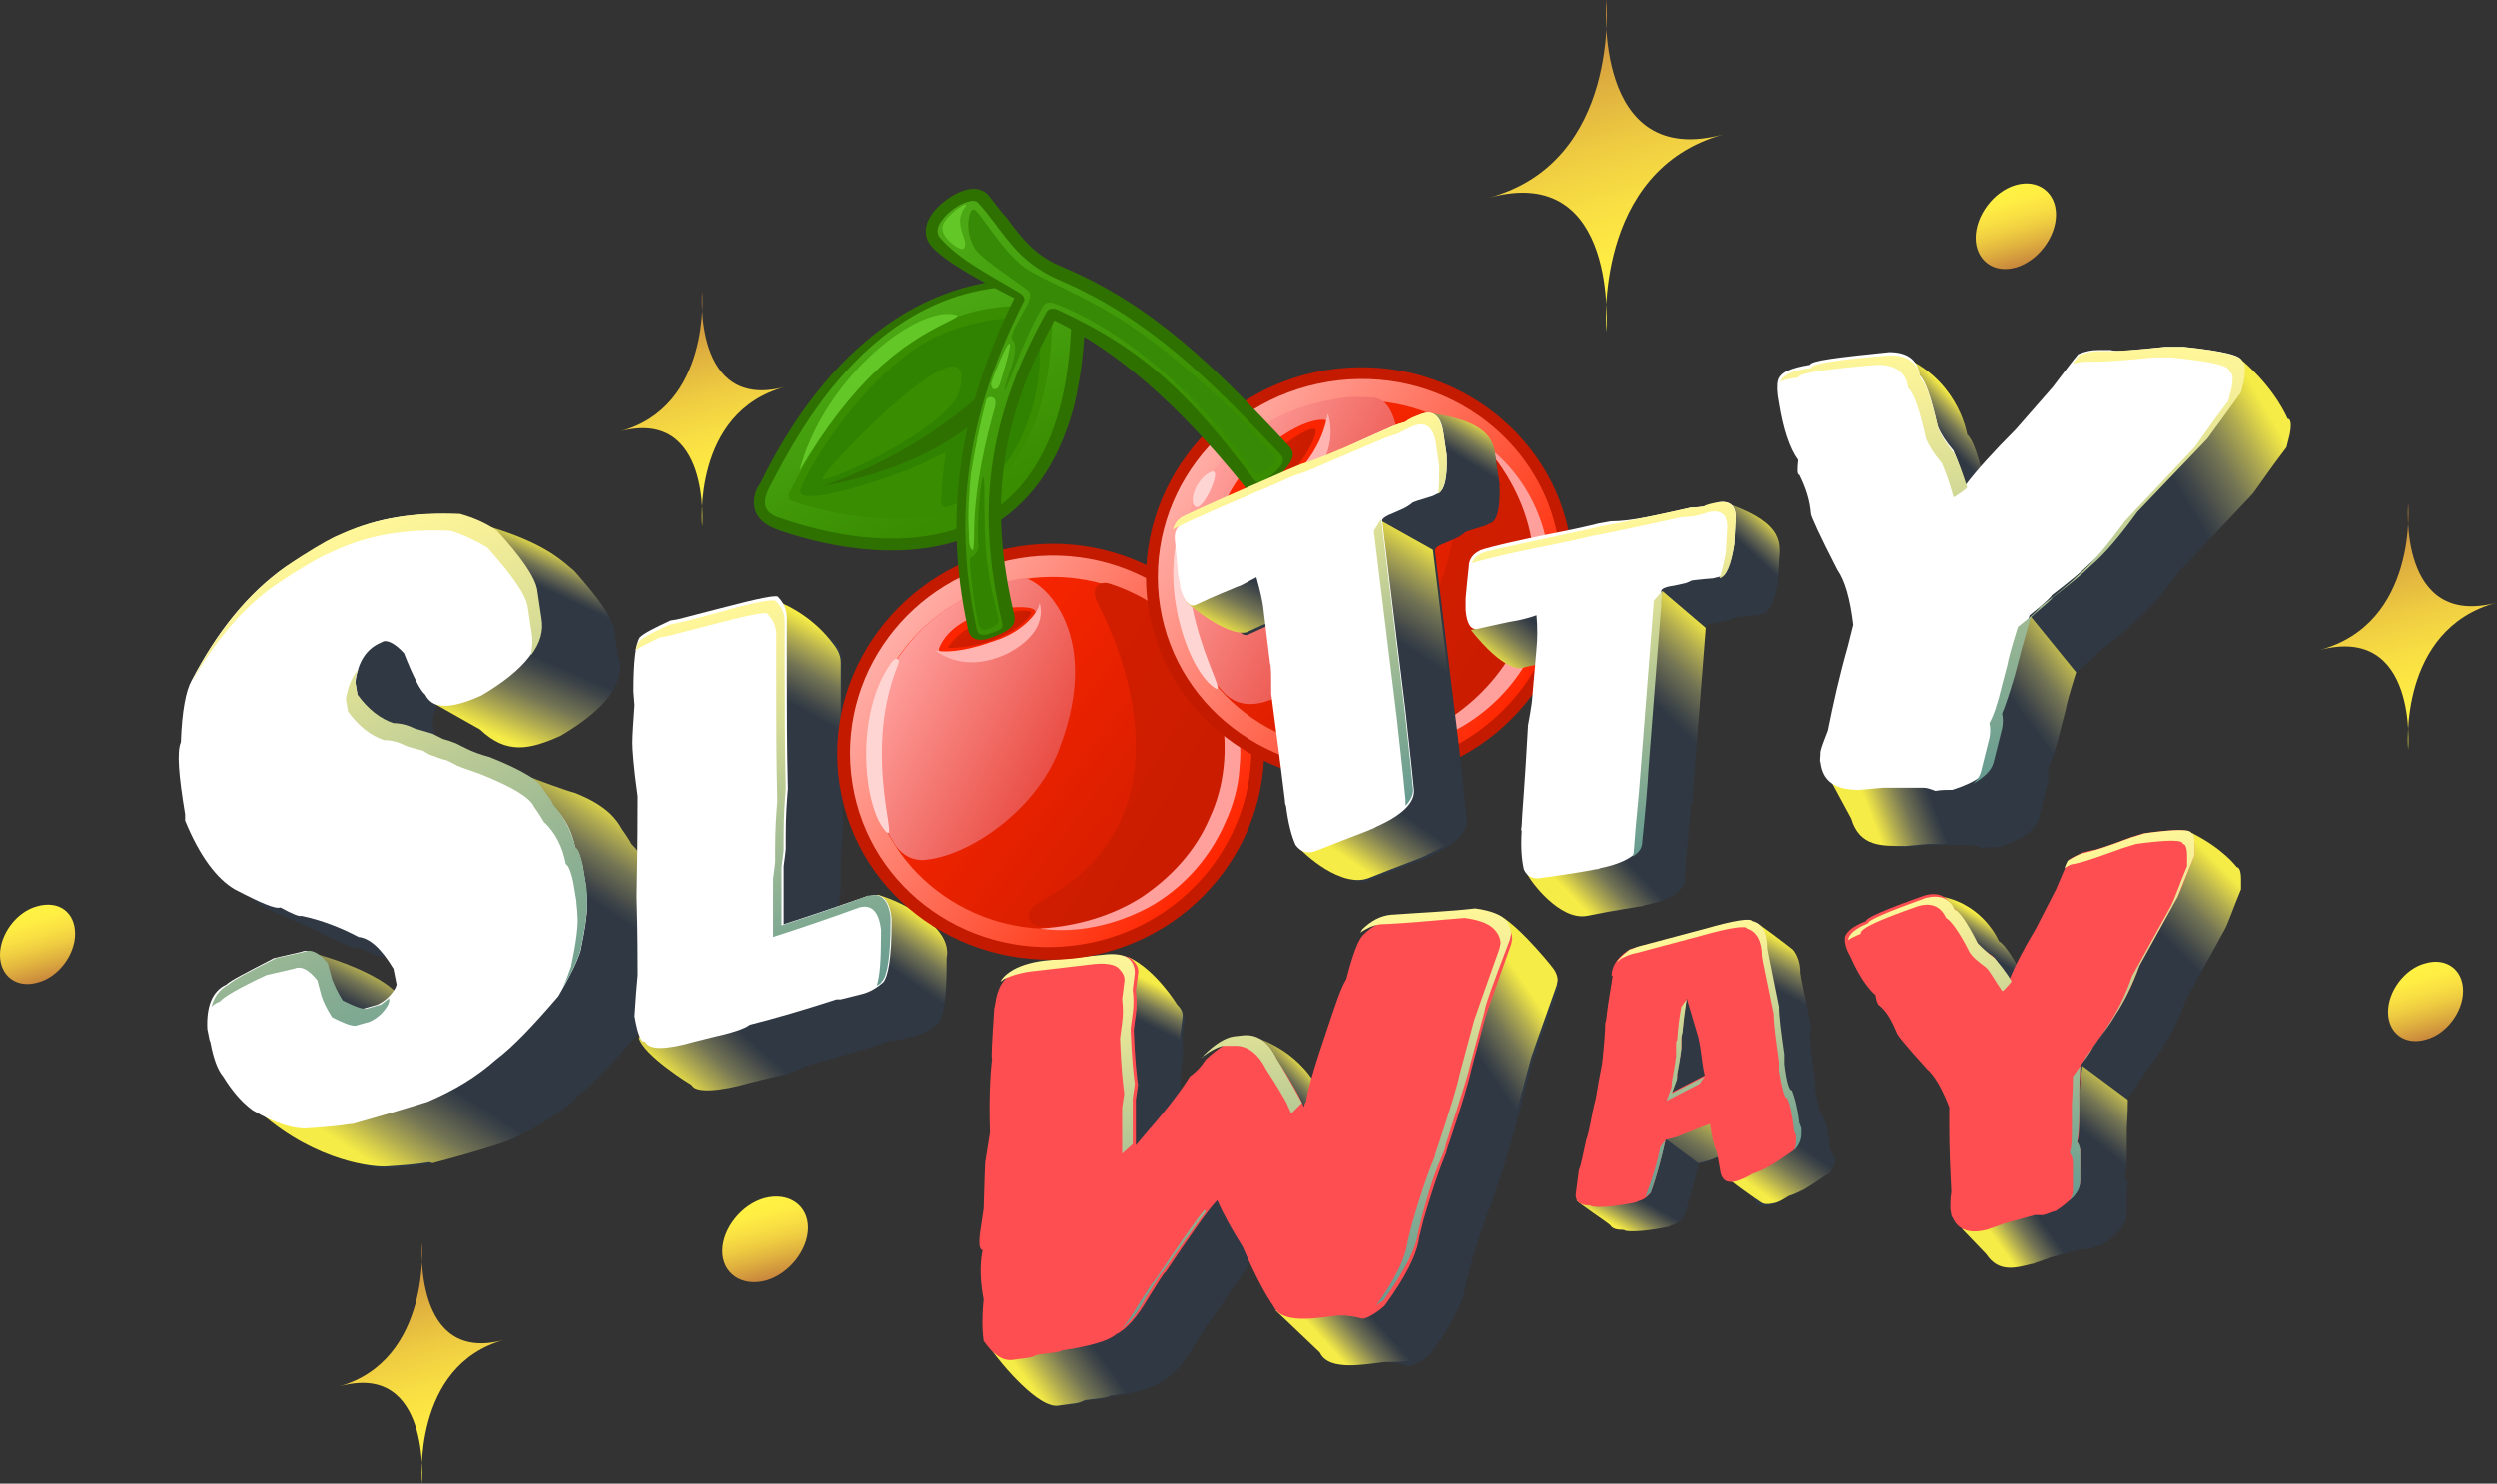 <?xml version="1.0" encoding="utf-8"?>
<!-- Generator: Adobe Illustrator 24.1.2, SVG Export Plug-In . SVG Version: 6.00 Build 0)  -->
<svg version="1.1" id="Layer_1" xmlns="http://www.w3.org/2000/svg" xmlns:xlink="http://www.w3.org/1999/xlink" x="0px" y="0px"
	 viewBox="0 0 236.1 140.3" style="enable-background:new 0 0 236.1 140.3;" xml:space="preserve">
<rect x="0" y="0" width="236.1" height="140.3" fill="#333333" stroke="none"/>
<style type="text/css">
	.st0{fill:url(#SVGID_1_);}
	.st1{fill:url(#SVGID_2_);}
	.st2{fill:#2F3843;}
	.st3{fill:url(#SVGID_3_);}
	.st4{fill:url(#SVGID_4_);}
	.st5{fill:url(#SVGID_5_);}
	.st6{fill:url(#SVGID_6_);}
	.st7{fill:url(#SVGID_7_);}
	.st8{fill:#FFFFFF;}
	.st9{fill:url(#SVGID_8_);}
	.st10{fill:url(#SVGID_9_);}
	.st11{fill:url(#SVGID_10_);}
	.st12{fill:url(#SVGID_11_);}
	.st13{fill:url(#SVGID_12_);}
	.st14{fill:url(#SVGID_13_);}
	.st15{fill:url(#SVGID_14_);}
	.st16{fill:#FF4E52;}
	.st17{fill:url(#SVGID_15_);}
	.st18{fill:url(#SVGID_16_);}
	.st19{fill:url(#SVGID_17_);}
	.st20{fill:url(#SVGID_18_);}
	.st21{fill:url(#SVGID_19_);}
	.st22{fill:url(#SVGID_20_);}
	.st23{fill:url(#SVGID_21_);}
	.st24{fill:url(#SVGID_22_);}
	.st25{fill:url(#SVGID_23_);}
	.st26{fill:url(#SVGID_24_);}
	.st27{fill:url(#SVGID_25_);}
	.st28{fill:url(#SVGID_26_);}
	.st29{fill:url(#SVGID_27_);}
	.st30{fill:url(#SVGID_28_);}
	.st31{fill:url(#SVGID_29_);}
	.st32{fill:url(#SVGID_30_);}
	.st33{fill:url(#SVGID_31_);}
	.st34{fill:url(#SVGID_32_);}
	.st35{fill:url(#SVGID_33_);}
	.st36{fill:url(#SVGID_34_);}
	.st37{fill:url(#SVGID_35_);}
	.st38{fill:url(#SVGID_36_);}
	.st39{fill:url(#SVGID_37_);}
	.st40{fill:#2F7101;}
	.st41{fill:url(#SVGID_38_);}
	.st42{fill:url(#SVGID_39_);}
	.st43{fill:#308300;}
	.st44{fill:#C31A00;}
	.st45{fill:url(#SVGID_40_);}
	.st46{fill:url(#SVGID_41_);}
	.st47{fill:url(#SVGID_42_);}
	.st48{fill:url(#SVGID_43_);}
	.st49{fill:url(#SVGID_44_);}
	.st50{fill:#FFA09D;}
	.st51{fill:url(#SVGID_45_);}
	.st52{fill:url(#SVGID_46_);}
	.st53{fill:url(#SVGID_47_);}
	.st54{fill:url(#SVGID_48_);}
	.st55{fill:url(#SVGID_49_);}
	.st56{fill:url(#SVGID_50_);}
	.st57{fill:#63C827;}
	.st58{fill:#378A05;}
	.st59{fill:#328400;}
	.st60{fill:#FFD5D4;}
	.st61{fill:#FFB4B2;}
	.st62{fill:url(#SVGID_51_);}
	.st63{fill:url(#SVGID_52_);}
	.st64{fill:url(#SVGID_53_);}
	.st65{fill:url(#SVGID_54_);}
	.st66{fill:url(#SVGID_55_);}
	.st67{fill:url(#SVGID_56_);}
	.st68{fill:url(#SVGID_57_);}
	.st69{fill:url(#SVGID_58_);}
	.st70{fill:url(#SVGID_59_);}
	.st71{fill:url(#SVGID_60_);}
	.st72{fill:url(#SVGID_61_);}
	.st73{fill:url(#SVGID_62_);}
	.st74{fill:url(#SVGID_63_);}
	.st75{fill:url(#SVGID_64_);}
	.st76{fill:url(#SVGID_65_);}
	.st77{fill:url(#SVGID_66_);}
	.st78{fill:url(#SVGID_67_);}
	.st79{fill:url(#SVGID_68_);}
	.st80{fill:url(#SVGID_69_);}
	.st81{fill:url(#SVGID_70_);}
	.st82{fill:url(#SVGID_71_);}
	.st83{fill:url(#SVGID_72_);}
	.st84{fill:url(#SVGID_73_);}
	.st85{fill:url(#SVGID_74_);}
</style>
<linearGradient id="SVGID_1_" gradientUnits="userSpaceOnUse" x1="69.185" y1="675.051" x2="63.615" y2="654.349" gradientTransform="matrix(1 0 0 1 0 -626)">
	<stop  offset="0" style="stop-color:#FFF343"/>
	<stop  offset="0.192" style="stop-color:#FFED43"/>
	<stop  offset="0.378" style="stop-color:#F9DF43"/>
	<stop  offset="0.561" style="stop-color:#EECB41"/>
	<stop  offset="0.743" style="stop-color:#DFB03F"/>
	<stop  offset="0.922" style="stop-color:#CF923D"/>
	<stop  offset="1" style="stop-color:#C8853C"/>
</linearGradient>
<path class="st0" d="M66.4,27.6c0,0-0.9,11.3,7.8,9c-8.8,2.4-7.8,13.2-7.8,13.2s0.9-11.3-7.8-9C67.3,38.5,66.4,27.6,66.4,27.6z"/>
<linearGradient id="SVGID_2_" gradientUnits="userSpaceOnUse" x1="42.792" y1="765.391" x2="36.968" y2="744.263" gradientTransform="matrix(1 0 0 1 0 -626)">
	<stop  offset="0" style="stop-color:#FFF343"/>
	<stop  offset="0.192" style="stop-color:#FFED43"/>
	<stop  offset="0.378" style="stop-color:#F9DF43"/>
	<stop  offset="0.561" style="stop-color:#EECB41"/>
	<stop  offset="0.743" style="stop-color:#DFB03F"/>
	<stop  offset="0.922" style="stop-color:#CF923D"/>
	<stop  offset="1" style="stop-color:#C8853C"/>
</linearGradient>
<path class="st1" d="M39.9,117.5c0,0-0.9,11.6,7.8,9.2c-8.8,2.4-7.8,13.6-7.8,13.6s0.9-11.6-7.8-9.2
	C40.8,128.6,39.9,117.5,39.9,117.5z"/>
<path class="st2" d="M40.6,110.1c-1.2,0.2-2.5,0.3-4,0.4c-1.2,0.1-3-0.4-5.2-1.7c-1.1-0.8-2-1.9-2.8-3.2c-0.5-0.6-0.9-1.6-1.2-3.2
	c0-0.1-0.1-0.2-0.1-0.3l-0.2-1c-0.1-2.2,0.5-3.6,1.8-4.2c0.4-0.4,2-1.2,4.5-2.5l2.6-0.6c0.7-0.3,1.4,0.1,2.2,1.1l0.4,1.5
	c0.2,0.6,0.5,1.2,1,2c1,0.5,1.7,0.8,2.2,0.8l1.4-0.4c0.8-0.4,1.3-0.9,1.7-1.6l0.1-0.3l-0.3-1.5c-1.2-2-2.3-2.9-3.3-3
	c-1.7-0.9-3.5-1.6-5.4-2c-0.2,0.1-0.9-0.2-2-0.8c-0.4,0.2-1.8-0.4-4.3-1.7c-0.8-0.5-5.1-1.9-5.9-3s2-1.8,1.2-3.5l-0.1-0.5
	c-0.6-3.6-0.7-5.9-0.4-6.8c0.1-3,0.5-4.9,1-5.8c2.4-4.6,5.3-8.2,8.8-10.7c2.2-1.5,3.8-2.4,4.6-2.8l0.9-0.4c3.2-1.5,6.8-2.1,11-1.9
	c1.3,0.4,2.5,1,3.5,1.6c2.3,2.6,3.6,4.4,3.8,5.6l0.4,2.7c0.4,2.4-1.5,4.8-5.6,7.2c-2.9,1.3-4.6,1.3-5.3-0.1c-0.4-0.3-1.1-1.6-2-3.9
	c-0.8-0.9-1.6-1.3-2-1.1l-0.3,0.1c-1.4,0.6-2.2,1.9-2.4,3.8l0.2,1.2c1,1.4,2.2,2.3,3.4,2.7c0.7,0,1.4,0.2,2,0.5
	c0.4,0.2,1,0.3,1.7,0.5c0.3,0.2,0.6,0.3,1,0.5c0.3,0.1,0.7,0.3,1.2,0.4c0.3,0.1-0.9-0.9-0.5-0.8c0.7,0.3,3.7,1.4,4.5,1.6
	c3,1.2,3.9,2.5,4.4,3.4c0.5,0.7,0.8,1.2,0.9,1.4c1.1,1.1,1.8,2.4,2.1,4c0.3,0.2,0.5,0.8,0.7,1.7l0.3,1.8c0,0.4,0.1,0.8,0.1,1.3
	c0.1,0.9-0.1,2.5-0.6,5c-0.3,1-1,2.4-2.1,4.3c-2.4,2.8-4.3,4.8-5.9,6c-1.8,1.5-3.9,2.9-6.5,4c-2.9,1-5.3,1.6-7.1,2.1L40.6,110.1z"/>
<linearGradient id="SVGID_3_" gradientUnits="userSpaceOnUse" x1="35.099" y1="716.559" x2="32.875" y2="720.887" gradientTransform="matrix(1 0 0 1 0 -626)">
	<stop  offset="0" style="stop-color:#F5EC47"/>
	<stop  offset="0.108" style="stop-color:#DED549"/>
	<stop  offset="0.301" style="stop-color:#AEA951"/>
	<stop  offset="0.559" style="stop-color:#747554"/>
	<stop  offset="0.868" style="stop-color:#414749"/>
	<stop  offset="1" style="stop-color:#2F3843"/>
</linearGradient>
<path class="st3" d="M29.9,90.2c0,0,7.4,2,8.3,4.8c0,0-3.6,2.9-6.4,1.5C29.1,95,29.9,90.2,29.9,90.2z"/>
<linearGradient id="SVGID_4_" gradientUnits="userSpaceOnUse" x1="53.181" y1="678.105" x2="51.498" y2="681.731" gradientTransform="matrix(1 0 0 1 0 -626)">
	<stop  offset="0" style="stop-color:#F5EC47"/>
	<stop  offset="0.108" style="stop-color:#DED549"/>
	<stop  offset="0.301" style="stop-color:#AEA951"/>
	<stop  offset="0.559" style="stop-color:#747554"/>
	<stop  offset="0.868" style="stop-color:#414749"/>
	<stop  offset="1" style="stop-color:#2F3843"/>
</linearGradient>
<path class="st4" d="M45.9,49.7c5.9,1.7,7.5,3.6,8.4,4.3c2.3,2.6,3.6,4.4,3.8,5.6l-9.7-4.8L45.9,49.7z"/>
<linearGradient id="SVGID_5_" gradientUnits="userSpaceOnUse" x1="47.678" y1="695.875" x2="50.987" y2="688.193" gradientTransform="matrix(1 0 0 1 0 -626)">
	<stop  offset="0" style="stop-color:#F5EC47"/>
	<stop  offset="0.108" style="stop-color:#DED549"/>
	<stop  offset="0.301" style="stop-color:#AEA951"/>
	<stop  offset="0.559" style="stop-color:#747554"/>
	<stop  offset="0.868" style="stop-color:#414749"/>
	<stop  offset="1" style="stop-color:#2F3843"/>
</linearGradient>
<path class="st5" d="M50.2,58.2l8.4,4.2c0.4,2.4-1.5,4.8-5.6,7.2c-2.9,1.3-5.1,1.8-7.6-0.6l-4.6-2.6L50.2,58.2z"/>
<linearGradient id="SVGID_6_" gradientUnits="userSpaceOnUse" x1="60.323" y1="703.133" x2="55.305" y2="710.698" gradientTransform="matrix(1 0 0 1 0 -626)">
	<stop  offset="0" style="stop-color:#F5EC47"/>
	<stop  offset="0.108" style="stop-color:#DED549"/>
	<stop  offset="0.301" style="stop-color:#AEA951"/>
	<stop  offset="0.559" style="stop-color:#747554"/>
	<stop  offset="0.868" style="stop-color:#414749"/>
	<stop  offset="1" style="stop-color:#2F3843"/>
</linearGradient>
<path class="st6" d="M49.9,73.4c0.7,0.3,3.7,1.4,4.5,1.6c3,1.2,3.9,2.5,4.4,3.4c0.5,0.7,0.8,1.2,0.9,1.4c1.1,1.1,1.8,2.4,2.1,4
	c0.3,0.2,0.5,0.8,0.7,1.7l0.3,1.8c0,0.4,0.1,0.8,0.1,1.3c0.1,0.9-0.1,2.5-0.6,5l-9.2-6.4L49.9,73.4z"/>
<linearGradient id="SVGID_7_" gradientUnits="userSpaceOnUse" x1="35.83" y1="736.451" x2="41.352" y2="727.881" gradientTransform="matrix(1 0 0 1 0 -626)">
	<stop  offset="0" style="stop-color:#F5EC47"/>
	<stop  offset="0.108" style="stop-color:#DED549"/>
	<stop  offset="0.301" style="stop-color:#AEA951"/>
	<stop  offset="0.559" style="stop-color:#747554"/>
	<stop  offset="0.868" style="stop-color:#414749"/>
	<stop  offset="1" style="stop-color:#2F3843"/>
</linearGradient>
<path class="st7" d="M46.6,98.2l7.9,5.7c-1.8,1.5-3.9,2.9-6.5,4c-2.9,1-5.3,1.6-7.1,2.1l-0.3-0.1c-1.2,0.2-2.5,0.3-4,0.4
	c-1.2,0.1-6.6-0.4-11.9-5L46.6,98.2z"/>
<path class="st8" d="M33.1,106.3c-1.2,0.2-2.5,0.3-4,0.4c-1.2,0.1-3-0.4-5.2-1.7c-1.1-0.8-2-1.9-2.8-3.2c-0.5-0.6-0.9-1.6-1.2-3.2
	c0-0.1-0.1-0.2-0.1-0.3l-0.2-1c-0.1-2.2,0.5-3.6,1.8-4.2c0.4-0.4,2-1.2,4.5-2.5l2.6-0.6c0.7-0.3,1.4,0.1,2.2,1.1l0.4,1.5
	c0.2,0.6,0.5,1.2,1,2c1,0.5,1.7,0.8,2.2,0.8l1.4-0.4c0.8-0.4,1.3-0.9,1.7-1.6l0.1-0.3l-0.3-1.5c-1.2-2-2.3-2.9-3.3-3
	c-1.7-0.9-3.5-1.6-5.4-2c-0.2,0.1-0.9-0.2-2-0.8c-0.4,0.2-1.8-0.4-4.3-1.7c-1.7-1-3.3-3.1-4.7-6.5l0-0.6c-0.6-3.6-0.8-5.9-0.4-6.8
	c0.1-3,0.5-4.9,1-5.8c2.4-4.6,5.3-8.2,8.8-10.7c2.3-1.5,3.8-2.4,4.6-2.8l0.9-0.4c3.2-1.5,6.8-2.1,11-1.8c1.3,0.4,2.5,1,3.5,1.6
	c2.3,2.6,3.6,4.4,3.8,5.6l0.4,2.7c0.4,2.4-1.5,4.8-5.6,7.2c-2.9,1.3-4.6,1.3-5.3-0.1c-0.4-0.3-1.1-1.6-2-3.9c-0.8-0.9-1.6-1.3-2-1.1
	L36,60.8c-1.4,0.6-2.2,1.9-2.4,3.8l0.2,1.2c1,1.4,2.2,2.3,3.4,2.7c0.7,0,1.4,0.2,2,0.5c0.4,0.2,1,0.3,1.7,0.5c0.3,0.2,0.6,0.4,1,0.5
	c0.3,0.1,0.7,0.3,1.2,0.4c0.3,0.1,0.6,0.3,1,0.5c0.7,0.3,1.4,0.5,2.2,0.8c3,1.2,4.7,2.2,5.1,3.1c0.5,0.7,0.8,1.2,0.9,1.4
	c1.1,1.1,1.8,2.4,2.1,4c0.3,0.2,0.5,0.8,0.7,1.7l0.3,1.8c0,0.4,0.1,0.8,0.1,1.3c0.1,0.9-0.1,2.5-0.6,4.9c-0.3,1-1,2.4-2.1,4.3
	c-2.4,2.8-4.3,4.8-5.9,6c-1.8,1.6-3.9,2.9-6.5,4c-2.9,0.9-5.3,1.6-7.1,2.1L33.1,106.3z"/>
<linearGradient id="SVGID_8_" gradientUnits="userSpaceOnUse" x1="30.396" y1="677.428" x2="52.272" y2="724.912" gradientTransform="matrix(1 0 0 1 0 -626)">
	<stop  offset="0" style="stop-color:#FFF798"/>
	<stop  offset="0.105" style="stop-color:#F6EF98"/>
	<stop  offset="0.277" style="stop-color:#DADE96"/>
	<stop  offset="0.495" style="stop-color:#B3C695"/>
	<stop  offset="0.747" style="stop-color:#87AD93"/>
	<stop  offset="1" style="stop-color:#639990"/>
</linearGradient>
<path class="st9" d="M30.7,52.5l0.9-0.4c3.2-1.5,6.8-2.1,11-1.9c1.3,0.4,2.5,1,3.5,1.6c2.3,2.6,3.6,4.4,3.8,5.6l0.4,2.7
	c0.1,0.6,0,1.2-0.1,1.9c0.9-1.2,1.2-2.3,1-3.5l-0.4-2.7c-0.2-1.2-1.5-3.1-3.8-5.6c-1-0.7-2.1-1.2-3.5-1.6c-4.1-0.2-7.8,0.4-11,1.8
	l-0.9,0.4c-0.8,0.4-2.4,1.3-4.6,2.8c-3.5,2.5-6.4,6-8.8,10.7c0,0.1-0.1,0.3-0.2,0.4c2.3-4,4.9-7.2,8.1-9.4
	C28.3,53.8,29.9,52.9,30.7,52.5z"/>
<linearGradient id="SVGID_9_" gradientUnits="userSpaceOnUse" x1="12.271" y1="685.791" x2="34.138" y2="733.254" gradientTransform="matrix(1 0 0 1 0 -626)">
	<stop  offset="0" style="stop-color:#FFF798"/>
	<stop  offset="0.105" style="stop-color:#F6EF98"/>
	<stop  offset="0.277" style="stop-color:#DADE96"/>
	<stop  offset="0.495" style="stop-color:#B3C695"/>
	<stop  offset="0.747" style="stop-color:#87AD93"/>
	<stop  offset="1" style="stop-color:#639990"/>
</linearGradient>
<path class="st10" d="M25.2,92.2l2.6-0.6c0.7-0.3,1.4,0.1,2.2,1.1l0.4,1.5c0.2,0.6,0.5,1.2,1,2c1,0.5,1.7,0.8,2.2,0.8l1.4-0.4
	c0.8-0.4,1.3-0.9,1.7-1.6l0.1-0.3v-0.3c-0.3,0.2-0.5,0.4-0.8,0.6l-1.4,0.4c-0.5,0-1.2-0.3-2.2-0.8c-0.5-0.8-0.8-1.5-1-2L31,91.1
	c-0.8-1-1.6-1.4-2.2-1.1l-2.7,0.6c-2.6,1.3-4.1,2.1-4.5,2.5c-0.8,0.4-1.4,1.2-1.6,2.1c0.2-0.2,0.5-0.4,0.8-0.5
	C21.1,94.3,22.6,93.4,25.2,92.2z"/>
<linearGradient id="SVGID_10_" gradientUnits="userSpaceOnUse" x1="32.948" y1="676.257" x2="54.819" y2="723.729" gradientTransform="matrix(1 0 0 1 0 -626)">
	<stop  offset="0" style="stop-color:#FFF798"/>
	<stop  offset="0.105" style="stop-color:#F6EF98"/>
	<stop  offset="0.277" style="stop-color:#DADE96"/>
	<stop  offset="0.495" style="stop-color:#B3C695"/>
	<stop  offset="0.747" style="stop-color:#87AD93"/>
	<stop  offset="1" style="stop-color:#639990"/>
</linearGradient>
<path class="st11" d="M52.3,76.1c0-0.2-0.4-0.7-0.9-1.4c-0.4-0.9-2.1-1.9-5.1-3.1c-0.8-0.2-1.6-0.5-2.2-0.8c-0.4-0.2-0.8-0.4-1-0.5
	c-0.5-0.2-0.8-0.3-1.2-0.4c-0.4-0.2-0.8-0.4-1-0.5c-0.7-0.2-1.3-0.4-1.7-0.5c-0.6-0.3-1.3-0.5-2-0.5c-1.2-0.4-2.4-1.3-3.4-2.7
	l-0.2-1.2c0-0.4,0.1-0.8,0.3-1.2c-0.6,0.7-1,1.6-1.2,2.8l0.2,1.2c1,1.4,2.2,2.3,3.4,2.7c0.7,0,1.4,0.2,2,0.5c0.4,0.2,1,0.3,1.7,0.5
	c0.3,0.2,0.6,0.4,1,0.5c0.3,0.1,0.7,0.3,1.2,0.4c0.3,0.1,0.6,0.3,1,0.5c0.7,0.3,1.4,0.5,2.2,0.8c3,1.2,4.7,2.2,5.1,3.1
	c0.5,0.7,0.8,1.2,0.9,1.4c1.1,1,1.8,2.4,2.1,4c0.3,0.2,0.5,0.8,0.7,1.7l0.3,1.8c0,0.4,0.1,0.8,0.1,1.3c0.1,0.9-0.1,2.5-0.6,4.9
	c-0.2,0.5-0.4,1.2-0.8,2c0.9-1.5,1.5-2.8,1.7-3.6c0.5-2.4,0.7-4,0.6-4.9c0-0.5,0-0.9-0.1-1.3l-0.3-1.8c-0.2-0.9-0.4-1.5-0.7-1.7
	C54,78.5,53.3,77.2,52.3,76.1z"/>
<path class="st2" d="M165.4,111.1c-0.2-0.3-0.4-1.2-0.6-2.5c-0.1,0-1.1,0.4-3.1,1.2l-1.1,0.3c-0.4,1.7-0.8,3.4-1.4,5
	c-0.4,0.5-0.8,0.7-1.2,0.8l-0.2,0.1c-1.9,0.4-3.3,0.5-4,0.4c-0.1,0-0.2-0.1-0.3-0.1c-0.9,0-1.4-0.3-1.4-1c0.1-0.7,0.2-1.5,0.3-2.3
	c0.2-0.5,0.4-1.5,0.7-2.9c0.1-0.2,0.3-1,0.6-2.6c0.1-0.5,0.2-0.9,0.3-1.3c0.2-1.2,0.4-2.3,0.6-3.3c0.2-1.8,0.3-3.1,0.3-3.9
	c0.1,0,0.1-0.6,0.3-1.9l0.4-2.5c0,0,0-0.1-0.1,0c0-0.9,0.5-1.7,1.5-2.4c0.3-0.2,0.7-0.3,1.2-0.4l6-1.6c2.8-0.8,1.5-3.1,1.7-2.8
	c0.3,0.1,3.3,2.4,3.4,2.5c0.5,0.5,0.7,1.2,0.7,2.2c0,0.2,0.4,2,1.1,5.5c0,0.9,0.2,2.4,0.5,4.5v0.9c0.3,1.7,0.5,2.5,0.7,2.5
	c0.3,0.4,0.5,1.4,0.7,3v0.1c0.1,0.2,0.1,0.3,0.2,0.5v0.5c0,0.7-0.2,1.3-0.7,1.6c-1.3,0.9-2.1,1.4-2.3,1.5c-0.4,0.2-0.8,0.4-1.4,0.6
	c-0.5,0.3-0.9,0.6-1.5,0.7c-0.8,0.2-1.3,0-1.5-0.8C165.7,112,165.5,111.3,165.4,111.1z M161.6,104.5l-0.4,1.1l3.1-1.6
	c-0.3-1.3-0.4-2.4-0.4-3.5V100c-0.2-1.6-0.4-2.8-0.6-3.5l-0.6,0.2c-0.1,0.5-0.3,1.6-0.4,3.2c-0.1,0-0.1,0.2-0.1,0.6v0.8
	c0,0.1-0.1,0.9-0.4,2.5C161.7,104.1,161.7,104.3,161.6,104.5z"/>
<linearGradient id="SVGID_11_" gradientUnits="userSpaceOnUse" x1="153.078" y1="742.159" x2="154.806" y2="739.161" gradientTransform="matrix(1 0 0 1 0 -626)">
	<stop  offset="0" style="stop-color:#F5EC47"/>
	<stop  offset="0.108" style="stop-color:#DED549"/>
	<stop  offset="0.301" style="stop-color:#AEA951"/>
	<stop  offset="0.559" style="stop-color:#747554"/>
	<stop  offset="0.868" style="stop-color:#414749"/>
	<stop  offset="1" style="stop-color:#2F3843"/>
</linearGradient>
<path class="st12" d="M155.6,112.4l3.6,2.7c-0.4,0.5-0.8,0.7-1.2,0.8l-0.2,0.1c-1.9,0.4-3.3,0.5-4,0.4c-0.1,0-0.2-0.1-0.3-0.1
	c-0.6,0-1-0.1-1.2-0.4c-0.1-0.2-3.2-2.2-3.2-2.4L155.6,112.4z"/>
<linearGradient id="SVGID_12_" gradientUnits="userSpaceOnUse" x1="163.126" y1="730.762" x2="159.216" y2="737.368" gradientTransform="matrix(1 0 0 1 0 -626)">
	<stop  offset="0" style="stop-color:#F5EC47"/>
	<stop  offset="0.108" style="stop-color:#DED549"/>
	<stop  offset="0.301" style="stop-color:#AEA951"/>
	<stop  offset="0.559" style="stop-color:#747554"/>
	<stop  offset="0.868" style="stop-color:#414749"/>
	<stop  offset="1" style="stop-color:#2F3843"/>
</linearGradient>
<path class="st13" d="M164.8,108.5c-0.1,0-1.1,0.4-3.1,1.2l-1.1,0.3l-3.1-2.3l4.5-1.9L164.8,108.5z"/>
<linearGradient id="SVGID_13_" gradientUnits="userSpaceOnUse" x1="166.757" y1="738.96" x2="170.068" y2="734.251" gradientTransform="matrix(1 0 0 1 0 -626)">
	<stop  offset="0" style="stop-color:#F5EC47"/>
	<stop  offset="0.108" style="stop-color:#DED549"/>
	<stop  offset="0.301" style="stop-color:#AEA951"/>
	<stop  offset="0.559" style="stop-color:#747554"/>
	<stop  offset="0.868" style="stop-color:#414749"/>
	<stop  offset="1" style="stop-color:#2F3843"/>
</linearGradient>
<path class="st14" d="M169.6,106.7l3.9,2.7c0,0.7-0.2,1.3-0.7,1.6c-1.3,0.9-2.1,1.4-2.3,1.5c-0.4,0.2-0.8,0.4-1.4,0.6
	c-0.5,0.3-0.9,0.6-1.5,0.7c-0.5,0.1-0.8,0.1-1.1-0.1c-0.2-0.1-3.2-2.2-3.3-2.5L169.6,106.7z"/>
<linearGradient id="SVGID_14_" gradientUnits="userSpaceOnUse" x1="170.117" y1="715.736" x2="168.042" y2="719.638" gradientTransform="matrix(1 0 0 1 0 -626)">
	<stop  offset="0" style="stop-color:#F5EC47"/>
	<stop  offset="0.108" style="stop-color:#DED549"/>
	<stop  offset="0.301" style="stop-color:#AEA951"/>
	<stop  offset="0.559" style="stop-color:#747554"/>
	<stop  offset="0.868" style="stop-color:#414749"/>
	<stop  offset="1" style="stop-color:#2F3843"/>
</linearGradient>
<path class="st15" d="M166.1,87.3c0.3,0.1,3.3,2.4,3.4,2.5c0.4,0.5,0.7,1.2,0.7,2.2c0,0.2,0.4,2,1.1,5.5l-4.6-0.5L166.1,87.3z"/>
<path class="st16" d="M162.3,108.8c-0.2-0.3-0.4-1.2-0.6-2.5c-0.1,0-1.1,0.4-3.1,1.2l-1.1,0.3c-0.4,1.7-0.8,3.4-1.4,5
	c-0.4,0.5-0.8,0.7-1.2,0.8l-0.2,0.1c-1.9,0.4-3.3,0.5-4,0.4c-0.1,0-0.2,0-0.3-0.1c-0.9,0-1.4-0.3-1.4-1c0.1-0.7,0.2-1.5,0.3-2.3
	c0.2-0.5,0.4-1.5,0.7-2.9c0.1-0.2,0.3-1,0.6-2.6c0.1-0.5,0.2-0.9,0.3-1.3c0.2-1.2,0.4-2.3,0.6-3.3c0.2-1.8,0.3-3.1,0.3-3.9
	c0.1,0,0.1-0.6,0.3-1.9l0.4-2.5c0,0,0-0.1-0.1,0c0-0.9,0.5-1.7,1.5-2.4c0.3-0.2,0.7-0.3,1.2-0.4l6-1.6c2.8-0.8,4.3-1,4.4-0.7
	c0.9,0.3,1.4,1.2,1.4,2.6c0,0.2,0.4,2,1.1,5.5c0,0.9,0.2,2.4,0.5,4.5v0.9c0.3,1.7,0.5,2.5,0.7,2.5c0.3,0.4,0.5,1.4,0.7,3v0.1
	c0.1,0.1,0.1,0.3,0.2,0.5v0.5c0,0.7-0.2,1.3-0.7,1.6c-1.3,0.9-2.1,1.4-2.3,1.5c-0.4,0.2-0.8,0.4-1.4,0.6c-0.5,0.3-0.9,0.5-1.5,0.7
	c-0.8,0.2-1.3,0-1.5-0.8C162.5,109.7,162.4,109.1,162.3,108.8z M158.5,102.2l-0.4,1.1l3.1-1.6c-0.3-1.3-0.3-2.3-0.6-3.6l-1.1-3.7
	c-0.1,0.5-0.3,1.6-0.4,3.2c-0.1,0-0.1,0.2-0.1,0.6V99c0,0.1-0.1,0.9-0.4,2.5C158.6,101.8,158.6,102.1,158.5,102.2z"/>
<linearGradient id="SVGID_15_" gradientUnits="userSpaceOnUse" x1="155.596" y1="714.367" x2="162.186" y2="738.754" gradientTransform="matrix(1 0 0 1 0 -626)">
	<stop  offset="0" style="stop-color:#FFF798"/>
	<stop  offset="0.105" style="stop-color:#F6EF98"/>
	<stop  offset="0.277" style="stop-color:#DADE96"/>
	<stop  offset="0.495" style="stop-color:#B3C695"/>
	<stop  offset="0.747" style="stop-color:#87AD93"/>
	<stop  offset="1" style="stop-color:#639990"/>
</linearGradient>
<path class="st17" d="M161.2,101.8l-3.1,1.6l0.4-1.1c0.1-0.2,0.1-0.4,0.1-0.7c0.3-1.5,0.4-2.4,0.4-2.5v-0.8c0-0.4,0.1-0.6,0.1-0.6
	c0.1-1.2,0.3-2.6,0.4-3.2l-0.5,0.7c-0.1,0.5-0.3,1.6-0.4,3.2c-0.1,0-0.1,0.2-0.1,0.6v0.8c0,0.1-0.1,0.9-0.4,2.5c0,0.3,0,0.5-0.1,0.7
	l-0.4,1.1l3.1-1.6L161.2,101.8z"/>
<linearGradient id="SVGID_16_" gradientUnits="userSpaceOnUse" x1="150.415" y1="713.797" x2="157.377" y2="739.562" gradientTransform="matrix(1 0 0 1 0 -626)">
	<stop  offset="0" style="stop-color:#FFF798"/>
	<stop  offset="0.105" style="stop-color:#F6EF98"/>
	<stop  offset="0.277" style="stop-color:#DADE96"/>
	<stop  offset="0.495" style="stop-color:#B3C695"/>
	<stop  offset="0.747" style="stop-color:#87AD93"/>
	<stop  offset="1" style="stop-color:#639990"/>
</linearGradient>
<path class="st18" d="M155.6,113.2c0.2-0.1,0.3-0.3,0.5-0.4c0.5-1.4,1.1-3.5,1.4-5l-0.5,0.7C156.7,110.1,156.2,111.6,155.6,113.2z"
	/>
<linearGradient id="SVGID_17_" gradientUnits="userSpaceOnUse" x1="159.527" y1="714.251" x2="165.729" y2="737.202" gradientTransform="matrix(1 0 0 1 0 -626)">
	<stop  offset="0" style="stop-color:#FFF798"/>
	<stop  offset="0.105" style="stop-color:#F6EF98"/>
	<stop  offset="0.277" style="stop-color:#DADE96"/>
	<stop  offset="0.495" style="stop-color:#B3C695"/>
	<stop  offset="0.747" style="stop-color:#87AD93"/>
	<stop  offset="1" style="stop-color:#639990"/>
</linearGradient>
<path class="st19" d="M154.8,90.1l6-1.6c2.8-0.8,4.3-1,4.4-0.7c0.9,0.3,1.4,1.2,1.4,2.6c0,0.2,0.4,2,1.1,5.5c0,0.9,0.2,2.4,0.5,4.5
	v0.9c0.3,1.7,0.5,2.5,0.7,2.5c0.3,0.4,0.5,1.4,0.7,3v0.1c0.1,0.2,0.1,0.3,0.2,0.5v0.5c0,0.4-0.1,0.7-0.2,0.9l0,0
	c0.4-0.4,0.7-0.9,0.7-1.6v-0.5c-0.1-0.2-0.1-0.4-0.2-0.5v-0.1c-0.2-1.6-0.5-2.5-0.7-3c-0.2,0.1-0.5-0.7-0.7-2.5v-0.9
	c-0.3-2.1-0.5-3.6-0.5-4.5c-0.7-3.5-1.1-5.4-1.1-5.5c0-1.5-0.5-2.4-1.4-2.6c-0.2-0.3-1.6-0.1-4.4,0.7l-6,1.6
	c-0.5,0.1-0.8,0.3-1.2,0.4c-0.5,0.4-1,0.8-1.2,1.2c0.2-0.2,0.4-0.4,0.7-0.5C154,90.3,154.3,90.2,154.8,90.1z"/>
<path class="st2" d="M87.3,88.6h0.2c1.1-0.3,1.8,0.4,2,2.1v0.6c0,3.1-0.3,4.9-0.8,5.5c-0.6,0.5-1.2,0.9-2,1.1l-2,0.5h-0.4
	c-3.1,1-5.8,1.8-8.2,2.4c-0.5,0.4-1.8,0.8-3.6,1.2l-1.6,0.4c-2.8,0.8-4.3,0.8-4.7,0c-0.4,0.1-0.7-0.7-1-2.4c0.1-1.6,0.2-2.9,0.3-3.9
	c0-1.4,0-3.8-0.1-7.4c0.1-4.9,0.1-8.1,0.1-9.5c-0.4-2.8-0.5-4.5-0.5-5c0-0.9,0.1-2,0.2-3.6l-0.1-1.1c0-2.8,0.2-4.5,0.6-5.1
	c0.4-0.4,1.4-0.9,2.9-1.6c0.8-0.1,1.4-0.3,1.8-0.4l2.7-0.7c3.8-1,5.7-1.4,5.7-1.1c0.5,0.5,0.8,1.2,0.8,1.9v5.2c0,2.8,0,6.4,0.1,10.6
	c-0.1,1.2-0.2,2.6-0.2,4.4V84c-0.1,1-0.2,1.5-0.2,1.6v5.5c3.1-1,5.7-1.9,7.9-2.7C87.2,88.6,87.2,88.6,87.3,88.6z"/>
<linearGradient id="SVGID_18_" gradientUnits="userSpaceOnUse" x1="78.626" y1="685.817" x2="74.845" y2="692.582" gradientTransform="matrix(1 0 0 1 0 -626)">
	<stop  offset="0" style="stop-color:#F5EC47"/>
	<stop  offset="0.108" style="stop-color:#DED549"/>
	<stop  offset="0.301" style="stop-color:#AEA951"/>
	<stop  offset="0.559" style="stop-color:#747554"/>
	<stop  offset="0.868" style="stop-color:#414749"/>
	<stop  offset="1" style="stop-color:#2F3843"/>
</linearGradient>
<path class="st20" d="M73.3,56.8c1.7,0.6,3.9,2,5.4,4c0.5,0.6,0.8,1.2,0.8,1.9v8.1L72.9,67L73.3,56.8z"/>
<linearGradient id="SVGID_19_" gradientUnits="userSpaceOnUse" x1="88.22" y1="713.285" x2="84.907" y2="717.993" gradientTransform="matrix(1 0 0 1 0 -626)">
	<stop  offset="0" style="stop-color:#F5EC47"/>
	<stop  offset="0.108" style="stop-color:#DED549"/>
	<stop  offset="0.301" style="stop-color:#AEA951"/>
	<stop  offset="0.559" style="stop-color:#747554"/>
	<stop  offset="0.868" style="stop-color:#414749"/>
	<stop  offset="1" style="stop-color:#2F3843"/>
</linearGradient>
<path class="st21" d="M82.5,92.5l0.5-7.9c2.7,0.8,7.1,3.2,6.5,6v0.6c0,3.1-0.3,4.9-0.8,5.5L82.5,92.5z"/>
<linearGradient id="SVGID_20_" gradientUnits="userSpaceOnUse" x1="64.745" y1="729.378" x2="70.044" y2="723.439" gradientTransform="matrix(1 0 0 1 0 -626)">
	<stop  offset="0" style="stop-color:#F5EC47"/>
	<stop  offset="0.108" style="stop-color:#DED549"/>
	<stop  offset="0.301" style="stop-color:#AEA951"/>
	<stop  offset="0.559" style="stop-color:#747554"/>
	<stop  offset="0.868" style="stop-color:#414749"/>
	<stop  offset="1" style="stop-color:#2F3843"/>
</linearGradient>
<path class="st22" d="M71,95.7l5.1,5.1c-0.5,0.4-1.8,0.8-3.6,1.2l-1.6,0.4c-2.8,0.8-5.1,1-5.5,0.2c0,0-4.6-2.8-5-4.5L71,95.7z"/>
<path class="st8" d="M82.1,84.7h0.2c1.1-0.3,1.8,0.4,2,2.1v0.6c0,3.1-0.3,4.9-0.8,5.5c-0.6,0.5-1.2,0.9-2,1.1l-2,0.5h-0.4
	c-3.1,1-5.8,1.8-8.2,2.4c-0.5,0.4-1.8,0.8-3.6,1.2l-1.6,0.4c-2.8,0.8-4.3,0.8-4.7,0c-0.4,0.1-0.7-0.7-1-2.4c0.1-1.6,0.2-2.9,0.3-3.9
	c0-1.4,0-3.8-0.1-7.4c0.1-4.9,0.1-8.1,0.1-9.5c-0.4-2.8-0.5-4.5-0.5-5c0-0.9,0.1-2,0.2-3.6l-0.1-1.3c0-2.8,0.2-4.5,0.6-5.1
	c0.4-0.4,1.4-0.9,2.9-1.6c0.8-0.1,1.4-0.3,1.8-0.4l2.7-0.7c3.8-1,5.7-1.4,5.7-1.1c0.5,0.5,0.8,1.2,0.8,1.9V64c0,2.8,0,6.4,0.1,10.6
	c-0.1,1.2-0.2,2.6-0.2,4.4v1.3c-0.1,1-0.2,1.5-0.2,1.6v5.5C77.2,86.4,79.8,85.5,82.1,84.7C81.9,84.8,82,84.7,82.1,84.7z"/>
<linearGradient id="SVGID_21_" gradientUnits="userSpaceOnUse" x1="67.783" y1="683.837" x2="77.911" y2="721.316" gradientTransform="matrix(1 0 0 1 0 -626)">
	<stop  offset="0" style="stop-color:#FFF798"/>
	<stop  offset="0.105" style="stop-color:#F6EF98"/>
	<stop  offset="0.277" style="stop-color:#DADE96"/>
	<stop  offset="0.495" style="stop-color:#B3C695"/>
	<stop  offset="0.747" style="stop-color:#87AD93"/>
	<stop  offset="1" style="stop-color:#639990"/>
</linearGradient>
<path class="st23" d="M82.2,84.7H82c0,0-0.1,0-0.2,0.1c-2.2,0.8-4.8,1.7-7.9,2.7V82c0-0.1,0.1-0.6,0.2-1.6V79c0-1.8,0.1-3.2,0.2-4.4
	c-0.1-4.2-0.1-7.7-0.1-10.6v-5.2c0-0.8-0.3-1.4-0.8-1.9c0-0.3-1.9,0-5.7,1.1l-2.6,0.7c-0.4,0.1-0.9,0.2-1.8,0.4
	c-1.5,0.7-2.5,1.2-2.9,1.6c-0.1,0.2-0.2,0.4-0.3,0.8c0.5-0.3,1.3-0.7,2.3-1.2c0.8-0.1,1.4-0.3,1.8-0.4l2.7-0.7
	c3.8-1,5.7-1.4,5.7-1.1c0.5,0.5,0.8,1.2,0.8,1.9v5.2c0,2.8,0,6.4,0.1,10.6c-0.1,1.2-0.2,2.6-0.2,4.4v1.3c-0.1,1-0.2,1.5-0.2,1.6v5.5
	c3.1-1,5.7-1.9,7.9-2.7c0.1,0,0.1,0,0.2-0.1h0.1c1.1-0.3,1.8,0.4,2,2.1v0.6c0,2.2-0.1,3.8-0.4,4.7c0.2-0.1,0.4-0.2,0.5-0.4
	c0.5-0.5,0.8-2.4,0.8-5.5v-0.6C84,85.1,83.3,84.4,82.2,84.7z"/>
<path class="st2" d="M130.9,128.8l-1.6,0.2c-2.5,0.3-4,0-4.5-1.1c-0.7-1-1.6-2.8-2.9-5.6c-1-1.6-1.8-3-2.4-4.4
	c-0.8,0.8-2.4,3.1-4.9,6.8c-0.1,0-0.6,0.8-1.6,2.4c-1.1,1.9-2.1,3-3.1,3.5c-0.7,0.6-2.4,1.1-5.1,1.5c0,0.1-0.3,0.1-0.7,0.2l-1.6,0.2
	c-0.4,0.2-0.8,0.3-0.9,0.3l-1.5,0.2c-0.9,0.1-1.8-0.5-2.7-1.8c-0.1-0.7-0.2-2,0-3.9c-0.3-1.6-0.4-3.2-0.1-4.7
	c-0.3,0-0.4-0.6-0.2-1.9l0.3-2c0.1-2.8,0.1-4.4,0.2-4.7l0.4-2.5c-0.1-2.9,0-5.2,0.2-7c-0.1,0,0-1.6,0.2-4.7l0.1-0.5
	c0.2-1.5,0.8-2.5,1.9-3c1-0.5,2.1-0.8,3.3-0.9l5.1-0.6c1.4-0.2,2.4,0,2.7,0.4c0.4,0.4,0.6,0.8,0.5,1.3l-0.2,1.6
	c0.1,0.8,0.1,1.5,0,2.2l-0.2,1.5c0.1,2.8,0.3,4.5,0.4,5.2l-0.2,1.4c0,0.3,0,1.7,0,4.3l1.1-1.3c2.1-2.4,3.4-4.2,4-5.2
	c0.7-0.5,1.2-1.1,1.5-1.6c1.2-1.1,2.1-1.7,2.9-1.8l0.9-0.1c1.2-0.1,2.3,0.6,3.1,2.2c0.5,0.6,1.1,1.7,1.9,3.1l0.5,1.1
	c0-0.2,0.1-0.4,0.2-0.5c0.1-1,0.8-3.4,2.1-7.2c0.7-2.1,1.2-3.6,1.7-4.4c0.6-2.3,1.1-3.7,1.6-4.2c0.8-0.8,1.7-1.3,2.7-1.4
	c2.7-0.1,5.4-0.4,8-0.6c1.5,0.2,2.5,0.6,3,1.3c0.3,0.4,0.4,0.8,0.4,1.1l-0.1,0.5c-1.5,4.2-2.3,6.5-2.4,6.8l-1.4,5.3
	c-0.1,0.6-0.8,3.1-2.3,7.5c0,0.2-0.3,0.8-0.7,1.9c-0.6,1.7-1.1,3.3-1.5,4.7l-0.4,1.6c-0.2,1.6-1.3,3.8-3.3,6.5
	c-0.8,0.7-1.5,1.1-2.1,1.2h-0.1C132.2,128.8,131.5,128.9,130.9,128.8z"/>
<linearGradient id="SVGID_22_" gradientUnits="userSpaceOnUse" x1="110.068" y1="719.478" x2="108.386" y2="722.817" gradientTransform="matrix(1 0 0 1 0 -626)">
	<stop  offset="0" style="stop-color:#F5EC47"/>
	<stop  offset="0.108" style="stop-color:#DED549"/>
	<stop  offset="0.301" style="stop-color:#AEA951"/>
	<stop  offset="0.559" style="stop-color:#747554"/>
	<stop  offset="0.868" style="stop-color:#414749"/>
	<stop  offset="1" style="stop-color:#2F3843"/>
</linearGradient>
<path class="st24" d="M106.7,90.5c2.6,1.2,4.6,4.5,4.6,4.5c0.4,0.4,0.6,0.8,0.5,1.3l-0.2,1.6c0.1,0.8,0.1,1.5,0,2.2l-5.1-3.3
	L106.7,90.5z"/>
<linearGradient id="SVGID_23_" gradientUnits="userSpaceOnUse" x1="122.927" y1="726.089" x2="120.535" y2="728.44" gradientTransform="matrix(1 0 0 1 0 -626)">
	<stop  offset="0" style="stop-color:#F5EC47"/>
	<stop  offset="0.108" style="stop-color:#DED549"/>
	<stop  offset="0.301" style="stop-color:#AEA951"/>
	<stop  offset="0.559" style="stop-color:#747554"/>
	<stop  offset="0.868" style="stop-color:#414749"/>
	<stop  offset="1" style="stop-color:#2F3843"/>
</linearGradient>
<path class="st25" d="M119,98.2c0,0,4.3,1.3,6,5.6l-2.4,0.9L119,98.2z"/>
<linearGradient id="SVGID_24_" gradientUnits="userSpaceOnUse" x1="144.896" y1="720.055" x2="138.701" y2="724.3" gradientTransform="matrix(1 0 0 1 0 -626)">
	<stop  offset="0" style="stop-color:#F5EC47"/>
	<stop  offset="0.108" style="stop-color:#DED549"/>
	<stop  offset="0.301" style="stop-color:#AEA951"/>
	<stop  offset="0.559" style="stop-color:#747554"/>
	<stop  offset="0.868" style="stop-color:#414749"/>
	<stop  offset="1" style="stop-color:#2F3843"/>
</linearGradient>
<path class="st26" d="M141.3,86.4c1.5,0.2,5.1,4.5,5.6,5.2c0.3,0.4,0.4,0.8,0.4,1.1l-0.1,0.5c-1.5,4.2-2.3,6.5-2.4,6.8l-1.4,5.2
	l-6-5.9L141.3,86.4z"/>
<linearGradient id="SVGID_25_" gradientUnits="userSpaceOnUse" x1="98.026" y1="757.861" x2="103.712" y2="753.687" gradientTransform="matrix(1 0 0 1 0 -626)">
	<stop  offset="0" style="stop-color:#F5EC47"/>
	<stop  offset="0.108" style="stop-color:#DED549"/>
	<stop  offset="0.301" style="stop-color:#AEA951"/>
	<stop  offset="0.559" style="stop-color:#747554"/>
	<stop  offset="0.868" style="stop-color:#414749"/>
	<stop  offset="1" style="stop-color:#2F3843"/>
</linearGradient>
<path class="st27" d="M105.4,125l4.6,5.5c-0.7,0.6-2.4,1.1-5.1,1.5c0,0.1-0.3,0.1-0.7,0.2l-1.6,0.2c-0.4,0.2-0.8,0.3-0.9,0.3
	l-1.5,0.2c-1.9,0.5-5.6-4-6.5-5.3L105.4,125z"/>
<linearGradient id="SVGID_26_" gradientUnits="userSpaceOnUse" x1="125.908" y1="753.576" x2="129.572" y2="750.29" gradientTransform="matrix(1 0 0 1 0 -626)">
	<stop  offset="0" style="stop-color:#F5EC47"/>
	<stop  offset="0.108" style="stop-color:#DED549"/>
	<stop  offset="0.301" style="stop-color:#AEA951"/>
	<stop  offset="0.559" style="stop-color:#747554"/>
	<stop  offset="0.868" style="stop-color:#414749"/>
	<stop  offset="1" style="stop-color:#2F3843"/>
</linearGradient>
<path class="st28" d="M130.5,122.6l4.9,4.9c-0.8,0.7-1.5,1.1-2.1,1.2h-0.1c-0.9,0.1-1.7,0.1-2.3,0.1l-1.6,0.2c-2.5,0.3-4,0-4.5-1.1
	l-4.2-4L130.5,122.6z"/>
<path class="st16" d="M126.5,124.4l-1.6,0.2c-2.5,0.3-4,0-4.5-1.1c-0.7-1-1.7-2.8-2.9-5.6c-1-1.6-1.8-3-2.4-4.4
	c-0.8,0.8-2.4,3.1-4.9,6.8c-0.1,0-0.6,0.8-1.6,2.4c-1.1,1.9-2.1,3-3.1,3.5c-0.7,0.6-2.4,1.1-5.1,1.5c0,0.1-0.3,0.1-0.7,0.2l-1.6,0.2
	c-0.4,0.2-0.8,0.3-0.9,0.3l-1.5,0.2c-0.9,0.1-1.8-0.5-2.7-1.8c-0.1-0.7-0.2-2,0-3.9c-0.3-1.6-0.4-3.2-0.1-4.7
	c-0.3,0-0.4-0.6-0.2-1.9l0.3-2c0.1-2.8,0.1-4.4,0.2-4.7l0.4-2.5c-0.1-2.9,0-5.3,0.2-7c-0.1,0,0-1.6,0.2-4.7l0.1-0.5
	c0.2-1.5,0.8-2.5,1.9-3c1-0.5,2.1-0.8,3.3-0.9l5.1-0.6c1.4-0.2,2.4,0,2.7,0.4c0.4,0.4,0.6,0.8,0.5,1.3l-0.2,1.6
	c0.1,0.8,0.1,1.5,0,2.2l-0.2,1.5c0.1,2.8,0.3,4.5,0.4,5.2l-0.2,1.4c0,0.3,0,1.7,0,4.3l1.1-1.3c2.1-2.4,3.4-4.2,4-5.2
	c0.7-0.5,1.2-1.1,1.5-1.6c1.2-1.1,2.1-1.7,2.9-1.8l0.9-0.1c1.2-0.1,2.3,0.6,3.1,2.2c0.5,0.6,1.1,1.7,1.9,3.1l0.5,1.1
	c0-0.2,0.1-0.4,0.2-0.5c0.1-1,0.8-3.4,2.1-7.2c0.7-2.1,1.2-3.6,1.7-4.4c0.6-2.3,1.1-3.7,1.6-4.2c0.8-0.8,1.7-1.3,2.7-1.4
	c2.7-0.1,5.4-0.4,8-0.6c1.5,0.2,2.5,0.6,3,1.2c0.3,0.4,0.4,0.8,0.4,1.2l-0.1,0.5c-1.5,4.2-2.3,6.5-2.4,6.8l-1.4,5.2
	c-0.1,0.6-0.8,3.1-2.3,7.5c0,0.2-0.3,0.8-0.7,1.9c-0.6,1.7-1.1,3.3-1.5,4.7l-0.4,1.6c-0.2,1.6-1.3,3.8-3.3,6.5
	c-0.8,0.7-1.5,1.1-2,1.2h-0.1C127.8,124.4,127,124.4,126.5,124.4z"/>
<linearGradient id="SVGID_27_" gradientUnits="userSpaceOnUse" x1="112.2" y1="727.5" x2="112.2" y2="727.5" gradientTransform="matrix(1 0 0 1 0 -626)">
	<stop  offset="0" style="stop-color:#FFF798"/>
	<stop  offset="0.105" style="stop-color:#F6EF98"/>
	<stop  offset="0.277" style="stop-color:#DADE96"/>
	<stop  offset="0.495" style="stop-color:#B3C695"/>
	<stop  offset="0.747" style="stop-color:#87AD93"/>
	<stop  offset="1" style="stop-color:#639990"/>
</linearGradient>
<path class="st29" d="M112.2,101.5L112.2,101.5L112.2,101.5L112.2,101.5z"/>
<linearGradient id="SVGID_28_" gradientUnits="userSpaceOnUse" x1="116.673" y1="714.327" x2="121.169" y2="751.39" gradientTransform="matrix(1 0 0 1 0 -626)">
	<stop  offset="0" style="stop-color:#FFF798"/>
	<stop  offset="0.105" style="stop-color:#F6EF98"/>
	<stop  offset="0.277" style="stop-color:#DADE96"/>
	<stop  offset="0.495" style="stop-color:#B3C695"/>
	<stop  offset="0.747" style="stop-color:#87AD93"/>
	<stop  offset="1" style="stop-color:#639990"/>
</linearGradient>
<path class="st30" d="M116.6,98.9c1.2-0.1,2.3,0.6,3.1,2.2c0.4,0.6,1.1,1.7,1.9,3.1l0.5,1.1l1-1c-0.8-1.5-2-3.6-2.4-4.2
	c-0.8-1.6-1.8-2.3-3.1-2.2l-0.9,0.1c-0.8,0.1-1.8,0.7-2.9,1.8c0,0.1-0.1,0.2-0.2,0.2c0.8-0.6,1.5-1,2.1-1.1H116.6z"/>
<linearGradient id="SVGID_29_" gradientUnits="userSpaceOnUse" x1="106.29" y1="715.573" x2="110.79" y2="752.663" gradientTransform="matrix(1 0 0 1 0 -626)">
	<stop  offset="0" style="stop-color:#FFF798"/>
	<stop  offset="0.105" style="stop-color:#F6EF98"/>
	<stop  offset="0.277" style="stop-color:#DADE96"/>
	<stop  offset="0.495" style="stop-color:#B3C695"/>
	<stop  offset="0.747" style="stop-color:#87AD93"/>
	<stop  offset="1" style="stop-color:#639990"/>
</linearGradient>
<path class="st31" d="M109.1,121.2c-0.1,0-0.6,0.8-1.6,2.4c-0.5,0.8-1,1.6-1.5,2.1c0.8-0.6,1.6-1.6,2.4-3.1c1-1.6,1.5-2.4,1.6-2.4
	c1.8-2.6,3.1-4.4,4-5.6c0,0,0-0.1-0.1-0.2C113.2,115.2,111.6,117.5,109.1,121.2z"/>
<linearGradient id="SVGID_30_" gradientUnits="userSpaceOnUse" x1="134.118" y1="712.222" x2="138.617" y2="749.31" gradientTransform="matrix(1 0 0 1 0 -626)">
	<stop  offset="0" style="stop-color:#FFF798"/>
	<stop  offset="0.105" style="stop-color:#F6EF98"/>
	<stop  offset="0.277" style="stop-color:#DADE96"/>
	<stop  offset="0.495" style="stop-color:#B3C695"/>
	<stop  offset="0.747" style="stop-color:#87AD93"/>
	<stop  offset="1" style="stop-color:#639990"/>
</linearGradient>
<path class="st32" d="M139.5,85.9c-2.6,0.3-5.3,0.4-8,0.6c-1,0.1-1.9,0.6-2.7,1.4c0,0-0.1,0.2-0.2,0.3c0.6-0.4,1.2-0.7,1.9-0.8
	c2.7-0.1,5.4-0.4,8-0.6c1.5,0.2,2.5,0.6,3,1.3c0.3,0.4,0.4,0.8,0.4,1.1l-0.1,0.5c-1.5,4.2-2.3,6.5-2.4,6.8l-1.4,5.2
	c-0.1,0.6-0.8,3.1-2.3,7.5c0,0.2-0.3,0.8-0.7,1.9c-0.6,1.7-1.1,3.3-1.5,4.7l-0.4,1.6c-0.2,1.6-1.2,3.6-3,6.1
	c0.2-0.2,0.5-0.4,0.7-0.5c2-2.8,3.1-4.9,3.3-6.5l0.4-1.6c0.4-1.4,0.8-3,1.5-4.7c0.4-1,0.7-1.6,0.7-1.9c1.4-4.4,2.2-6.9,2.3-7.5
	l1.4-5.2c0-0.4,0.8-2.6,2.4-6.8l0.1-0.5c0-0.3-0.1-0.7-0.4-1.2C142,86.5,141,86.1,139.5,85.9z"/>
<linearGradient id="SVGID_31_" gradientUnits="userSpaceOnUse" x1="100.699" y1="716.258" x2="105.197" y2="753.337" gradientTransform="matrix(1 0 0 1 0 -626)">
	<stop  offset="0" style="stop-color:#FFF798"/>
	<stop  offset="0.105" style="stop-color:#F6EF98"/>
	<stop  offset="0.277" style="stop-color:#DADE96"/>
	<stop  offset="0.495" style="stop-color:#B3C695"/>
	<stop  offset="0.747" style="stop-color:#87AD93"/>
	<stop  offset="1" style="stop-color:#639990"/>
</linearGradient>
<path class="st33" d="M98,91.8l5.1-0.6c1.4-0.2,2.4,0,2.7,0.4c0.4,0.4,0.6,0.8,0.5,1.3l-0.2,1.6c0.1,0.8,0.1,1.5,0,2.2l-0.2,1.5
	c0.1,2.8,0.3,4.5,0.4,5.2l-0.2,1.4c0,0.3,0,1.7,0,4.3l1-0.9c0-2.4,0-4,0-4.3l0.2-1.4c-0.1-0.7-0.3-2.4-0.4-5.2l0.2-1.5
	c0.1-0.7,0.1-1.4,0-2.2l0.2-1.6c0-0.4-0.1-0.9-0.5-1.3s-1.3-0.6-2.7-0.4l-5,0.5c-1.2,0.1-2.4,0.4-3.3,0.9c-0.5,0.3-0.9,0.6-1.2,1.1
	c0.1,0,0.2-0.1,0.3-0.2C95.7,92.2,96.8,91.9,98,91.8z"/>
<path class="st2" d="M205.8,82.3l1.3-0.3c3-0.4,4.4-0.4,4.4,0c0.2,0,0.4,0.3,0.4,1.1v1c-0.8,1.9-1.2,3.2-1.6,3.9l-3.6,6.5
	c-0.7,2-1.5,3.5-2.3,4.7c-0.4,0.7-1.1,1.6-2.1,3c0,0.1-0.4,0.7-1.2,1.8c0,1.5-0.1,2.4-0.1,2.8v1.5c0,1.4,0,2.4-0.2,2.9
	c0.2,0.3,0.3,0.6,0.3,1v2.6c0,1-0.8,1.9-2.3,2.9c-0.4,0.1-0.8,0.3-1.2,0.4c-0.4,0-0.7,0-0.8,0l-2.9,0.8c-1,0.4-1.5,0.5-1.6,0.6h-0.1
	c-1.6,0.4-2.7,0-3.2-1.2c-0.1,0-0.1-0.3-0.2-0.8c0-0.4,0-1,0.1-1.7c-0.1-2-0.2-4.1-0.2-6.4V108c-0.7-1.8-1.4-3-2.1-3.6
	c-2-2.2-2.9-3.3-2.9-3.5c-0.4-0.9-0.8-1.8-1.6-2.5c-0.1,0-0.3-0.3-0.4-1c-0.8-0.7-1.6-2-2.4-3.7c-0.4-0.7-0.5-1.2-0.5-1.6
	c0-0.6,0.7-1.2,2-1.7c0-0.3,1.8-1.1,5.5-2.4c1.3-0.4,2.2,0,2.7,1.1c0.4,0.2,1.2,1.2,2.2,3.2c0.3,0.5,0.8,0.9,1.6,1.4
	c0.4,0.4,0.8,1.2,1.5,2.2h0.1c0.5-1.2,1.3-2.8,2.5-4.8l1.9-3.7c0.5-1.2,0.9-2.1,1.2-2.8c0.5-0.3,0.9-0.5,1.4-0.7l0.8-0.2
	C202.4,83.6,203.6,83.1,205.8,82.3z"/>
<linearGradient id="SVGID_32_" gradientUnits="userSpaceOnUse" x1="202.036" y1="728.806" x2="197.962" y2="733.846" gradientTransform="matrix(1 0 0 1 0 -626)">
	<stop  offset="0" style="stop-color:#F5EC47"/>
	<stop  offset="0.108" style="stop-color:#DED549"/>
	<stop  offset="0.301" style="stop-color:#AEA951"/>
	<stop  offset="0.559" style="stop-color:#747554"/>
	<stop  offset="0.868" style="stop-color:#414749"/>
	<stop  offset="1" style="stop-color:#2F3843"/>
</linearGradient>
<path class="st34" d="M196.9,100.8l4.3,3.2c0,1.5-0.1,2.4-0.1,2.8v1.5c0,1.4,0,2.4-0.2,2.9c0.2,0.3,0.3,0.6,0.3,1l-5.2-3.8
	L196.9,100.8z"/>
<linearGradient id="SVGID_33_" gradientUnits="userSpaceOnUse" x1="188.223" y1="713.237" x2="186.783" y2="715.589" gradientTransform="matrix(1 0 0 1 0 -626)">
	<stop  offset="0" style="stop-color:#F5EC47"/>
	<stop  offset="0.108" style="stop-color:#DED549"/>
	<stop  offset="0.301" style="stop-color:#AEA951"/>
	<stop  offset="0.559" style="stop-color:#747554"/>
	<stop  offset="0.868" style="stop-color:#414749"/>
	<stop  offset="1" style="stop-color:#2F3843"/>
</linearGradient>
<path class="st35" d="M183.7,84.8c3.9,0.8,5.3,4.2,5.3,4.2c0.4,0.2,1.2,1.2,2.2,3.2l-1.6,1L183.7,84.8z"/>
<linearGradient id="SVGID_34_" gradientUnits="userSpaceOnUse" x1="210.799" y1="708.698" x2="204.73" y2="714.772" gradientTransform="matrix(1 0 0 1 0 -626)">
	<stop  offset="0" style="stop-color:#F5EC47"/>
	<stop  offset="0.108" style="stop-color:#DED549"/>
	<stop  offset="0.301" style="stop-color:#AEA951"/>
	<stop  offset="0.559" style="stop-color:#747554"/>
	<stop  offset="0.868" style="stop-color:#414749"/>
	<stop  offset="1" style="stop-color:#2F3843"/>
</linearGradient>
<path class="st36" d="M207.1,78.7c3.1,1.5,4.4,3.3,4.4,3.3c0.2,0,0.4,0.3,0.4,1.1v1c-0.8,1.9-1.2,3.2-1.6,3.9l-3.6,6.5l-5.1-3.7
	L207.1,78.7z"/>
<linearGradient id="SVGID_35_" gradientUnits="userSpaceOnUse" x1="189.598" y1="744.554" x2="193.346" y2="741.859" gradientTransform="matrix(1 0 0 1 0 -626)">
	<stop  offset="0" style="stop-color:#F5EC47"/>
	<stop  offset="0.108" style="stop-color:#DED549"/>
	<stop  offset="0.301" style="stop-color:#AEA951"/>
	<stop  offset="0.559" style="stop-color:#747554"/>
	<stop  offset="0.868" style="stop-color:#414749"/>
	<stop  offset="1" style="stop-color:#2F3843"/>
</linearGradient>
<path class="st37" d="M193.2,114l4.4,4.1c-0.4,0-0.7,0-0.8,0l-2.9,0.8c-1,0.4-1.5,0.5-1.6,0.6h-0.1c-1.6,0.4-3.2,0.9-4.4-0.9
	l-2.3-2.4L193.2,114z"/>
<path class="st16" d="M201.4,79.2l1.3-0.4c3-0.4,4.4-0.4,4.4,0c0.2,0,0.4,0.3,0.4,1.1v1c-0.8,1.9-1.2,3.2-1.6,3.9l-3.6,6.5
	c-0.7,2-1.5,3.5-2.3,4.7c-0.4,0.7-1.1,1.6-2.1,3c0,0.1-0.4,0.7-1.2,1.8c0,1.5-0.1,2.4-0.1,2.8v1.5c0,1.4,0,2.4-0.2,2.9
	c0.2,0.3,0.3,0.6,0.3,1v2.6c0,1-0.8,1.9-2.3,2.9c-0.4,0.1-0.8,0.3-1.2,0.4c-0.4,0-0.7,0-0.8,0l-2.9,0.8c-1,0.4-1.5,0.5-1.6,0.6h-0.1
	c-1.6,0.4-2.7,0-3.2-1.2c-0.1,0-0.1-0.3-0.2-0.8c0-0.4,0-1,0.1-1.6c-0.1-2-0.2-4.1-0.2-6.4v-1.6c-0.7-1.8-1.4-3-2.1-3.6
	c-2-2.2-2.9-3.3-2.9-3.5c-0.4-0.9-0.8-1.8-1.6-2.5c-0.1,0-0.3-0.3-0.4-1c-0.8-0.7-1.6-1.9-2.4-3.7c-0.4-0.7-0.5-1.2-0.5-1.6
	c0-0.6,0.7-1.2,2-1.7c0-0.3,1.8-1.1,5.5-2.4c1.3-0.4,2.2,0,2.7,1.1c0.4,0.2,1.2,1.2,2.2,3.2c0.3,0.5,0.8,0.9,1.6,1.4
	c0.4,0.4,0.8,1.2,1.5,2.2h0.1c0.5-1.2,1.3-2.8,2.5-4.8l1.9-3.7c0.5-1.2,0.9-2.1,1.2-2.8c0.5-0.3,0.9-0.5,1.4-0.7l0.8-0.2
	C198.1,80.4,199.3,80,201.4,79.2z"/>
<linearGradient id="SVGID_36_" gradientUnits="userSpaceOnUse" x1="180.801" y1="710.749" x2="189.272" y2="742.096" gradientTransform="matrix(1 0 0 1 0 -626)">
	<stop  offset="0" style="stop-color:#FFF798"/>
	<stop  offset="0.105" style="stop-color:#F6EF98"/>
	<stop  offset="0.277" style="stop-color:#DADE96"/>
	<stop  offset="0.495" style="stop-color:#B3C695"/>
	<stop  offset="0.747" style="stop-color:#87AD93"/>
	<stop  offset="1" style="stop-color:#639990"/>
</linearGradient>
<path class="st38" d="M181.3,85.7c1.3-0.4,2.2,0,2.7,1.1c0.4,0.2,1.2,1.2,2.2,3.2c0.3,0.5,0.8,0.9,1.6,1.5c0.4,0.4,0.8,1.2,1.5,2.2
	h0.1c0,0,0.5-0.5,0.8-0.9c-0.5-0.9-1.2-1.7-1.6-2.2c-0.7-0.5-1.2-1-1.6-1.4c-1-2-1.8-3.1-2.2-3.2c-0.5-1.1-1.4-1.4-2.7-1.1
	c-3.6,1.3-5.5,2.1-5.5,2.4c-1.2,0.5-1.8,1-1.9,1.6c0.3-0.2,0.7-0.4,1.2-0.6C175.8,87.8,177.6,87,181.3,85.7z"/>
<linearGradient id="SVGID_37_" gradientUnits="userSpaceOnUse" x1="197.25" y1="706.3" x2="205.72" y2="737.643" gradientTransform="matrix(1 0 0 1 0 -626)">
	<stop  offset="0" style="stop-color:#FFF798"/>
	<stop  offset="0.105" style="stop-color:#F6EF98"/>
	<stop  offset="0.277" style="stop-color:#DADE96"/>
	<stop  offset="0.495" style="stop-color:#B3C695"/>
	<stop  offset="0.747" style="stop-color:#87AD93"/>
	<stop  offset="1" style="stop-color:#639990"/>
</linearGradient>
<path class="st39" d="M207.2,78.8c0-0.4-1.5-0.4-4.4,0l-1.3,0.4c-2.1,0.8-3.4,1.2-3.8,1.3l-0.8,0.2c-0.4,0.1-0.9,0.4-1.4,0.7
	c-0.1,0.2-0.2,0.4-0.3,0.7c0.3-0.2,0.6-0.4,0.9-0.4l0.8-0.2c0.4-0.1,1.6-0.5,3.8-1.3l1.3-0.4c3-0.4,4.4-0.4,4.4,0
	c0.2,0,0.4,0.3,0.4,1.1v1c-0.8,1.9-1.2,3.2-1.6,3.9l-3.6,6.5c-0.7,2-1.5,3.5-2.3,4.7c-0.4,0.7-1.1,1.6-2.1,3c0,0.1-0.4,0.7-1.2,1.8
	c0,1.5-0.1,2.4-0.1,2.8v1.5c0,1.4,0,2.4-0.2,2.9c0.2,0.3,0.3,0.6,0.3,1v2.6c0,0.3-0.1,0.6-0.3,0.9c0.7-0.6,1-1.2,1-1.9V109
	c0-0.4-0.1-0.8-0.3-1c0.1-0.6,0.2-1.6,0.2-2.9v-1.5c0-0.4,0-1.4,0.1-2.8c0.8-1.1,1.2-1.7,1.2-1.8c1-1.3,1.7-2.3,2.1-3
	c0.8-1.2,1.6-2.8,2.3-4.7l3.6-6.5c0.3-0.7,0.8-2,1.6-3.9v-1C207.5,79.1,207.4,78.7,207.2,78.8z"/>
<path class="st40" d="M71.4,46.7c-0.6,2.5,1.6,3.2,2.4,3.5c4.4,1.5,12.8,3.4,19.5-0.2c4-2.2,6.7-6,8.2-11.4
	c0.8-3.2,1.2-6.9,1.1-11.1v-0.9l-0.9-0.2c-1.3-0.2-2,0.1-3.1,0c-16-0.8-24.1,14-26.7,19.3C71.6,46.1,71.5,46.4,71.4,46.7z"/>
<linearGradient id="SVGID_38_" gradientUnits="userSpaceOnUse" x1="91.98" y1="673.699" x2="83.082" y2="656.407" gradientTransform="matrix(1 0 0 1 0 -626)">
	<stop  offset="0" style="stop-color:#388D00"/>
	<stop  offset="1" style="stop-color:#4CA915"/>
</linearGradient>
<path class="st41" d="M101.3,27.5c0.7,28.7-20.2,24-27.2,21.6c-1.4-0.4-2.3-1-1.4-2.9C75.7,40.5,83.9,24.2,101.3,27.5z"/>
<linearGradient id="SVGID_39_" gradientUnits="userSpaceOnUse" x1="94.373" y1="671.638" x2="83.253" y2="660.246" gradientTransform="matrix(1 0 0 1 0 -626)">
	<stop  offset="0" style="stop-color:#388D00"/>
	<stop  offset="1" style="stop-color:#388D00"/>
</linearGradient>
<path class="st42" d="M74.9,47.4c3.3,1.1,11.2,3.1,16.9,0c3.2-1.8,5.5-5,6.7-9.5c0.7-2.5,1-5.5,1-8.8c-13.4-1.7-20.5,9-24.9,17.6
	C74.6,46.7,74.5,47.3,74.9,47.4z"/>
<path class="st43" d="M97.4,30.1c-1.6-0.2-7.4,0.1-11.6,3.4c-6.2,4.8-9.8,11.8-10.1,12.8c-0.5,1.6,5.7-0.2,10-1.8
	c2.2-0.9,3.8-1.9,3.7-1.6c-0.1,1-0.4,2.9-0.4,4.5c0,0.2,0,0.7,0.7,0.5C99.2,44.6,99.2,30.3,97.4,30.1z M90.7,37
	c-0.9,3.4-12.4,8.7-12.9,8.3C77.2,45,92.9,28.7,90.7,37z"/>
<path class="st40" d="M77.7,46c17.8-3.3,19.7-13.7,19.7-13.7S91.1,41.4,77.7,46z"/>
<path class="st44" d="M102.5,90.5C91.4,92.2,81.1,85,79.4,74.3c-1.7-10.6,5.8-20.8,16.8-22.6s21.4,5.5,23.1,16.1
	C121,78.6,113.5,88.7,102.5,90.5z"/>
<linearGradient id="SVGID_40_" gradientUnits="userSpaceOnUse" x1="114.187" y1="708.098" x2="84.576" y2="686.076" gradientTransform="matrix(1 0 0 1 0 -626)">
	<stop  offset="0" style="stop-color:#FF2600"/>
	<stop  offset="1" style="stop-color:#FFADA6"/>
</linearGradient>
<path class="st45" d="M102.3,89.3c10.4-1.7,17.4-11.2,15.8-21.3s-11.4-16.9-21.7-15.2C86,54.5,79,64,80.6,74.1S91.9,91,102.3,89.3z"
	/>
<linearGradient id="SVGID_41_" gradientUnits="userSpaceOnUse" x1="112.576" y1="707.175" x2="86.324" y2="687.322" gradientTransform="matrix(1 0 0 1 0 -626)">
	<stop  offset="0" style="stop-color:#D01D00"/>
	<stop  offset="1" style="stop-color:#FF2600"/>
</linearGradient>
<path class="st46" d="M102,87.6c-9.3,1.5-18.2-4.7-19.7-13.7s4.9-17.6,14.4-19.1c9.3-1.5,18.2,4.6,19.7,13.6S111.4,86.1,102,87.6z"
	/>
<linearGradient id="SVGID_42_" gradientUnits="userSpaceOnUse" x1="94.512" y1="686.761" x2="92.568" y2="684.424" gradientTransform="matrix(1 0 0 1 0 -626)">
	<stop  offset="0" style="stop-color:#CA1C00"/>
	<stop  offset="1" style="stop-color:#D41E00"/>
</linearGradient>
<path class="st47" d="M89.6,61.3c4.7,0,7.6-2.5,7.9-3.3C97.8,57.3,91.5,58.1,89.6,61.3z"/>
<linearGradient id="SVGID_43_" gradientUnits="userSpaceOnUse" x1="99.646" y1="698.13" x2="83.827" y2="689.847" gradientTransform="matrix(1 0 0 1 0 -626)">
	<stop  offset="0" style="stop-color:#E94E45"/>
	<stop  offset="1" style="stop-color:#FFA09D"/>
</linearGradient>
<path class="st48" d="M96.7,54.7c-9.3,1.5-15.8,10.1-14.4,19.1c0.4,2.2,1.2,4.3,2.4,6.2c1,1.3,2.2,1.4,2.9,1.3
	c4.4-0.5,10.6-5,12.6-10.6C104.5,59.4,98,54.5,96.7,54.7z M88.8,61.3c1.6-4,9.3-4.4,9.1-3.4C97.4,60.4,88.2,62.9,88.8,61.3z"/>
<linearGradient id="SVGID_44_" gradientUnits="userSpaceOnUse" x1="115.369" y1="705.296" x2="93.197" y2="692.282" gradientTransform="matrix(1 0 0 1 0 -626)">
	<stop  offset="0" style="stop-color:#CA1C00"/>
	<stop  offset="1" style="stop-color:#D41E00"/>
</linearGradient>
<path class="st49" d="M116.4,68.3c-1-6.3-5.6-11.2-11.5-13.1c-1.1-0.3-1.9,0.5-1,2.1c3,5.8,8.2,20.7-5.6,28c-1.4,0.7-1.4,2,0,2.3
	c1.2,0,2.5,0,3.7-0.2C111.4,86.1,117.8,77.4,116.4,68.3z"/>
<path class="st50" d="M98.3,87.8c3.5-0.2,6.9-1.2,9.7-3c2.8-1.9,5.1-4.4,6.4-7.5c1.4-3,1.7-6.5,1.1-9.8s-2.4-6.4-4.9-8.9
	c2.9,2,5.2,5.1,6.1,8.6c0.5,1.7,0.7,3.6,0.5,5.4c-0.1,1.8-0.6,3.6-1.4,5.3c-1.5,3.4-4.1,6.2-7.2,7.9
	C105.4,87.5,101.7,88.3,98.3,87.8z"/>
<path class="st44" d="M131.7,73.7c-11,1.8-21.4-5.5-23.1-16.1s5.8-20.8,16.8-22.6c11-1.8,21.4,5.5,23.1,16.1
	C150.2,61.8,142.7,72,131.7,73.7z"/>
<linearGradient id="SVGID_45_" gradientUnits="userSpaceOnUse" x1="144.312" y1="690.523" x2="112.831" y2="670.156" gradientTransform="matrix(1 0 0 1 0 -626)">
	<stop  offset="0" style="stop-color:#FF2600"/>
	<stop  offset="1" style="stop-color:#FFADA6"/>
</linearGradient>
<path class="st51" d="M131.5,72.6c10.4-1.7,17.5-11.2,15.9-21.3S136,34.4,125.6,36.1s-17.5,11.2-15.9,21.3
	C111.3,67.4,121,74.2,131.5,72.6z"/>
<linearGradient id="SVGID_46_" gradientUnits="userSpaceOnUse" x1="139.859" y1="692.164" x2="116.924" y2="668.408" gradientTransform="matrix(1 0 0 1 0 -626)">
	<stop  offset="0" style="stop-color:#D01D00"/>
	<stop  offset="1" style="stop-color:#FF2600"/>
</linearGradient>
<path class="st52" d="M131.2,70.8c-9.3,1.5-18.2-4.6-19.7-13.6s4.9-17.6,14.4-19.1c9.3-1.5,18.2,4.6,19.7,13.6
	C147,60.7,140.5,69.3,131.2,70.8z"/>
<linearGradient id="SVGID_47_" gradientUnits="userSpaceOnUse" x1="122.211" y1="671.384" x2="118.86" y2="669.629" gradientTransform="matrix(1 0 0 1 0 -626)">
	<stop  offset="0" style="stop-color:#CA1C00"/>
	<stop  offset="1" style="stop-color:#D41E00"/>
</linearGradient>
<path class="st53" d="M116.5,48.3c5.3-1.4,8.1-6.8,7.9-7.6C124.3,39.8,118.6,43.2,116.5,48.3z"/>
<linearGradient id="SVGID_48_" gradientUnits="userSpaceOnUse" x1="129.886" y1="681.304" x2="113.256" y2="672.596" gradientTransform="matrix(1 0 0 1 0 -626)">
	<stop  offset="0" style="stop-color:#E94E45"/>
	<stop  offset="1" style="stop-color:#FFA09D"/>
</linearGradient>
<path class="st54" d="M111.5,57.1c0.5,3.3,2.1,6.1,4.2,8.4c3.6,3.8,10.8-2.9,14.2-10.3c3.1-7,3.4-17.3,0-17.6
	c-1.3-0.1-2.6-0.1-4,0.2C116.5,39.4,110,48,111.5,57.1z M115.2,49.3c1.5-5.8,7.6-9.8,10-9.6C127.2,40,120.8,48.5,115.2,49.3z"/>
<linearGradient id="SVGID_49_" gradientUnits="userSpaceOnUse" x1="144.061" y1="688.779" x2="128.196" y2="679.467" gradientTransform="matrix(1 0 0 1 0 -626)">
	<stop  offset="0" style="stop-color:#CA1C00"/>
	<stop  offset="1" style="stop-color:#D41E00"/>
</linearGradient>
<path class="st55" d="M126.6,69.2c-0.6,0.5-0.5,1.1,0.1,1.8c1.4,0.1,3,0.1,4.4-0.1c9.3-1.5,15.8-10.1,14.4-19.1
	c-0.6-3.9-2.7-7.4-5.5-9.8c-1.7-1.2-2.3,0.2-2.2,1.4C138.2,47.6,138,58.9,126.6,69.2z"/>
<path class="st50" d="M126.8,70.9c3.5,0,7-1,9.9-2.7c2.9-1.8,5.3-4.4,6.8-7.4c1.5-3.1,1.9-6.5,1.3-9.9c-0.6-3.3-2.3-6.5-4.7-9.1
	c3,2.1,5.1,5.2,6,8.8c0.5,1.8,0.6,3.7,0.4,5.5s-0.7,3.6-1.5,5.3c-1.6,3.4-4.3,6.1-7.6,7.8C134,71,130.2,71.6,126.8,70.9z"/>
<path class="st40" d="M93.8,60.3c-2,0.7-2.2-0.4-2.3-0.9c-2.3-10.5-0.9-20.5,4.4-31.2c-0.5-0.3-6.4-3.1-7.9-5
	c-0.5-0.6-0.6-1.4-0.3-2.2c0.6-1.5,2.6-2.9,3.9-3.1c1-0.2,1.6,0.3,1.8,0.5c0.6,0.7,1.1,1.5,1.7,2.1c1.5,2,2.7,3.7,5.5,4.8
	c8.4,3.6,14.1,9.2,21.2,16.8c0.6,0.6,0.8,1.3-0.8,2.8c-1.9,1.9-3.1,1.6-3.4,1c-6.3-7.8-12-12.7-17.9-15.6
	c-5.1,9.3-6.3,17.4-3.8,27.9C96,59,95.9,59.5,93.8,60.3z"/>
<linearGradient id="SVGID_50_" gradientUnits="userSpaceOnUse" x1="106.683" y1="677.307" x2="82.79" y2="652.255" gradientTransform="matrix(1 0 0 1 0 -626)">
	<stop  offset="0" style="stop-color:#388D00"/>
	<stop  offset="1" style="stop-color:#4CA915"/>
</linearGradient>
<path class="st56" d="M121.1,43c-6.8-7.2-12.5-12.9-20.9-16.5C96,24.7,95,22,92.5,19.2c-0.8-1-4.9,1.9-3.6,3.3
	c1.8,2.1,4.7,3.5,7.5,5.2c0.5,0.3,0.5,0.7,0.4,0.8c-5,9.9-6.9,19.5-4.5,30.8c0.1,0.6,0.3,1,1.4,0.6s1.2-0.4,1-1.2
	c-2.3-10-1.6-18.7,4.2-29.1c0.2-0.5,0.7-0.4,0.9-0.4c8.4,3.8,12.7,8.1,18.8,16.2c0.3,0.5,1.3-0.1,2-0.8
	C121.2,44,121.6,43.5,121.1,43z"/>
<path class="st57" d="M89.9,29.7c2.3,0.2-2.2,0.7-7.1,5.4c-2.2,2.1-4.7,5.2-7.2,9.4C77.8,36.2,85.9,29.4,89.9,29.7z"/>
<path class="st57" d="M94.5,36.4c0.1-0.3,1.3-4.1,0.9-3.9c-0.3,0.1-1.5,3.1-1.6,3.5c-0.2,0.4,0,0.7,0.1,0.8
	C94,36.8,94.3,36.9,94.5,36.4z"/>
<path class="st57" d="M93.2,38c-0.5,1.9-1,4.3-1.4,6.8c-0.2,2-0.3,3.9-0.2,5.6c0,0.6,0,1.4,0.3,1.6c0.2,0.3,0.2-1.5,0.2-2
	c0.1-4.2,1.1-8.5,2-11.6c0-0.3,0.1-0.6-0.2-0.8C93.4,37.4,93.2,37.8,93.2,38z"/>
<path class="st58" d="M92,19.8c0.5-0.2,2.9,4.5,5.5,5.9c2.3,1.3,5.7,2.6,9.4,5.1c4.3,2.9,9.1,7.2,13.7,12.4c0.5,0.5-1.6,2.1-2,1.5
	c-0.4-0.5-7.9-11.6-18.6-15.9c-1-0.4-1.2-0.1-1.4,0.2c-1.7,2.7-3.7,8.6-3.6,7.9c0-1,1.6-3.9,0.7-4.8c-0.3-0.4,0.9-2.3,1.5-3.4
	c0.4-0.9,0.1-1.2-0.1-1.3c-0.6-0.5-4.1-2.8-4.8-3.7C91.1,22,91.6,19.9,92,19.8z"/>
<path class="st57" d="M91.1,23.5c-0.3,0.3-2.1-1-2-2c0.1-0.8,1.4-1.8,2-2.1c0.2-0.1,0.3,0,0.2,0.1C89.9,21.2,91.8,22.9,91.1,23.5z"
	/>
<path class="st59" d="M92.6,59.2c0.1,0.3,0.3,0.6,1.1,0.2c0.6-0.3,0.8-0.5,0.7-0.8c0-0.2-0.8-2.9-1.1-5.7c-0.4-3.7-0.1-7-0.3-7.7
	c-0.2-0.8-0.7,4.3-0.5,6.3c0.1,1-0.9,1.2-0.8,1.4C91.6,53.6,92.3,58.7,92.6,59.2z"/>
<path class="st60" d="M114.5,64.8c2.6,2.2-3.6-5.8-2-15.4c0.1-0.8-0.4-0.7-0.7-0.1C109.6,54.8,112,62.6,114.5,64.8z"/>
<path class="st60" d="M113,47.9c0.7,0.6,2.6-3.6,1.6-3.3C113.3,45,112.3,47.3,113,47.9z"/>
<path class="st60" d="M83.5,78.3c2,2.7-2.2-6.5,1.4-15.4c0.3-0.7-0.3-0.8-0.7-0.1C80.9,67.5,81.6,75.7,83.5,78.3z"/>
<path class="st61" d="M114.9,49.5c2.6,0.5,12.5-3.4,10.7-10.3c-0.2-0.5,0.1,2.6-3.5,6.1C118.7,48.5,114.4,49.4,114.9,49.5z"/>
<path class="st61" d="M88.5,61.6c1.6,1.1,3.9,1.6,6.8,0.2c1.7-0.9,3.6-2.5,3-4.8c-0.1,1.1-1.9,2.9-4.2,3.6
	C89.5,62.3,88,61.3,88.5,61.6z"/>
<path class="st2" d="M136.7,43.1c0.1,0,0.5-0.2,1.2-0.4c0.3-0.2,0.8-0.4,1.4-0.7c1.2-0.5,2,0.1,2.2,1.8l0.3,2
	c0.1,2.2-0.2,3.5-0.9,3.7l-0.4,0.2c-1.3,0.4-2,0.6-2,0.7c-0.4,0.3-0.6,0.4-0.8,0.5l-0.9,0.4c-0.8,0.3-1.1,0.5-1.1,0.8l2.2,17.9
	c0.2,1.9,0.5,4.4,0.8,7.5c0.1,1.2-1.1,2.4-3.6,3.5c0,0-0.1,0.1-0.4,0.2c-0.4,0.2-2.1,0.8-5.1,2c-0.9,0.4-1.6,0.2-2.1-0.5
	c-0.4-0.9-0.7-2.1-0.9-3.7c0,0-0.1-0.1-0.1-0.5c-0.1-0.8-0.5-4.1-1.3-10.1c0-1.7,0-2.6-0.1-2.8l-0.6-4.9c-0.1-1.1-0.4-2.2-0.7-3.3
	c-0.8,0.4-1.4,0.8-1.8,0.9c-0.7,0.3-2,0.8-3.9,1.7c-0.6,0.3-1.1-0.3-1.5-1.6c0-0.3-0.1-0.7-0.2-1.2c-0.1-1.2-0.2-2.2-0.3-3.2
	c-0.1-0.8,0.1-1.3,0.7-1.7c0-0.1,2.5-1.3,7.7-3.5c2-0.8,3.2-1.4,3.7-1.6l1.2-0.4C131,45.6,133.5,44.5,136.7,43.1z"/>
<linearGradient id="SVGID_51_" gradientUnits="userSpaceOnUse" x1="115.798" y1="685.988" x2="118.352" y2="680.808" gradientTransform="matrix(1 0 0 1 0 -626)">
	<stop  offset="0" style="stop-color:#F5EC47"/>
	<stop  offset="0.108" style="stop-color:#DED549"/>
	<stop  offset="0.301" style="stop-color:#AEA951"/>
	<stop  offset="0.559" style="stop-color:#747554"/>
	<stop  offset="0.868" style="stop-color:#414749"/>
	<stop  offset="1" style="stop-color:#2F3843"/>
</linearGradient>
<path class="st62" d="M121.8,58.1c-0.7,0.3-2,0.8-3.9,1.7c0,0-1.5,0.7-5.7-2.8l6.6-3.2L121.8,58.1z"/>
<linearGradient id="SVGID_52_" gradientUnits="userSpaceOnUse" x1="138.278" y1="679.104" x2="133.014" y2="687.226" gradientTransform="matrix(1 0 0 1 0 -626)">
	<stop  offset="0" style="stop-color:#F5EC47"/>
	<stop  offset="0.108" style="stop-color:#DED549"/>
	<stop  offset="0.301" style="stop-color:#AEA951"/>
	<stop  offset="0.559" style="stop-color:#747554"/>
	<stop  offset="0.868" style="stop-color:#414749"/>
	<stop  offset="1" style="stop-color:#2F3843"/>
</linearGradient>
<path class="st63" d="M130.5,49.2l5,2.8l2.2,17.9l-5.9-3.6L130.5,49.2z"/>
<linearGradient id="SVGID_53_" gradientUnits="userSpaceOnUse" x1="140.146" y1="665.952" x2="138.128" y2="669.322" gradientTransform="matrix(1 0 0 1 0 -626)">
	<stop  offset="0" style="stop-color:#F5EC47"/>
	<stop  offset="0.108" style="stop-color:#DED549"/>
	<stop  offset="0.301" style="stop-color:#AEA951"/>
	<stop  offset="0.559" style="stop-color:#747554"/>
	<stop  offset="0.868" style="stop-color:#414749"/>
	<stop  offset="1" style="stop-color:#2F3843"/>
</linearGradient>
<path class="st64" d="M135.5,39.1c5.9,0.9,5.8,3,6,4.7l0.3,2l-5.8-2.4L135.5,39.1z"/>
<linearGradient id="SVGID_54_" gradientUnits="userSpaceOnUse" x1="128.587" y1="708.015" x2="132.263" y2="702.653" gradientTransform="matrix(1 0 0 1 0 -626)">
	<stop  offset="0" style="stop-color:#F5EC47"/>
	<stop  offset="0.108" style="stop-color:#DED549"/>
	<stop  offset="0.301" style="stop-color:#AEA951"/>
	<stop  offset="0.559" style="stop-color:#747554"/>
	<stop  offset="0.868" style="stop-color:#414749"/>
	<stop  offset="1" style="stop-color:#2F3843"/>
</linearGradient>
<path class="st65" d="M132.5,73.9l6.1,3.4c0.1,1.2-1.1,2.4-3.6,3.5c0,0-0.1,0.1-0.4,0.2c-0.4,0.2-2.1,0.8-5.1,2
	c-2.6,1.1-6.3-2.3-6.8-3L132.5,73.9z"/>
<path class="st8" d="M131.7,40.3c0.1,0,0.5-0.2,1.2-0.4c0.3-0.2,0.8-0.4,1.4-0.7c1.2-0.5,2,0.1,2.2,1.8l0.3,2
	c0.1,2.2-0.2,3.5-0.9,3.7l-0.4,0.2c-1.3,0.4-2,0.6-2,0.7c-0.4,0.3-0.6,0.4-0.8,0.5l-0.9,0.4c-0.8,0.3-1.2,0.6-1.1,0.8l2.2,17.9
	c0.2,1.9,0.5,4.4,0.8,7.5c0.1,1.2-1.1,2.4-3.6,3.5c0,0-0.1,0.1-0.4,0.2c-0.4,0.2-2.1,0.8-5.1,2c-0.9,0.4-1.6,0.2-2.1-0.5
	c-0.4-0.9-0.7-2.1-0.9-3.7c0,0-0.1-0.1-0.1-0.5c-0.1-0.8-0.5-4.1-1.3-10.1c0-1.7,0-2.6-0.1-2.8l-0.6-4.9c-0.1-1.1-0.4-2.2-0.7-3.3
	c-0.8,0.4-1.4,0.8-1.8,0.9c-0.7,0.3-2,0.8-3.9,1.7c-0.6,0.3-1.1-0.3-1.5-1.6c0-0.3-0.1-0.7-0.2-1.2c-0.1-1.2-0.2-2.2-0.3-3.2
	c-0.1-0.8,0.1-1.3,0.7-1.7c0-0.1,2.5-1.3,7.7-3.5c2-0.8,3.2-1.4,3.7-1.6l1.2-0.4C126,42.8,128.5,41.7,131.7,40.3z"/>
<linearGradient id="SVGID_55_" gradientUnits="userSpaceOnUse" x1="123.058" y1="669.81" x2="136.04" y2="701.644" gradientTransform="matrix(1 0 0 1 0 -626)">
	<stop  offset="0" style="stop-color:#FFF798"/>
	<stop  offset="0.105" style="stop-color:#F6EF98"/>
	<stop  offset="0.277" style="stop-color:#DADE96"/>
	<stop  offset="0.495" style="stop-color:#B3C695"/>
	<stop  offset="0.747" style="stop-color:#87AD93"/>
	<stop  offset="1" style="stop-color:#639990"/>
</linearGradient>
<path class="st66" d="M134.3,39.2c-0.6,0.2-1.1,0.4-1.4,0.7c-0.8,0.2-1.2,0.4-1.2,0.4c-3.1,1.4-5.6,2.5-7.5,3.2l-1.2,0.4
	c-0.5,0.2-1.7,0.7-3.7,1.6c-5.1,2.2-7.7,3.4-7.7,3.5c-0.4,0.3-0.6,0.7-0.7,1.1l0,0c0-0.1,2.5-1.3,7.7-3.5c2-0.8,3.2-1.4,3.7-1.6
	l1.2-0.4c1.9-0.8,4.4-1.9,7.5-3.2c0.1,0,0.5-0.2,1.2-0.4c0.3-0.2,0.8-0.4,1.4-0.7c1.2-0.5,2,0.1,2.2,1.8l0.3,2c0,1.1,0,2-0.1,2.6
	c0.6-0.4,0.9-1.6,0.8-3.7l-0.3-2C136.2,39.3,135.5,38.7,134.3,39.2z"/>
<linearGradient id="SVGID_56_" gradientUnits="userSpaceOnUse" x1="123.669" y1="668.836" x2="136.909" y2="701.301" gradientTransform="matrix(1 0 0 1 0 -626)">
	<stop  offset="0" style="stop-color:#FFF798"/>
	<stop  offset="0.105" style="stop-color:#F6EF98"/>
	<stop  offset="0.277" style="stop-color:#DADE96"/>
	<stop  offset="0.495" style="stop-color:#B3C695"/>
	<stop  offset="0.747" style="stop-color:#87AD93"/>
	<stop  offset="1" style="stop-color:#639990"/>
</linearGradient>
<path class="st67" d="M129.9,50.2l2.2,17.9c0.2,1.9,0.5,4.4,0.8,7.5c0,0.2,0,0.4,0,0.6c0.5-0.5,0.8-1.1,0.7-1.7
	c-0.3-3.1-0.6-5.6-0.8-7.5l-2.2-17.9L129.9,50.2z"/>
<path class="st2" d="M209.1,38.1h1.7c3.8,0.4,5.7,0.8,5.5,1.4c0.3,0,0.4,0.5,0.2,1.5l-0.3,1.2c-1.6,2.1-2.6,3.6-3.2,4.4l-6.6,7
	c-1.6,2.2-3,3.9-4.4,5.1c-0.7,0.7-1.9,1.7-3.6,3c0,0.1-0.7,0.8-2.1,1.9c-0.6,1.9-0.9,3-1,3.6l-0.5,1.9c-0.4,1.7-0.8,2.9-1.2,3.6
	c0.1,0.4,0.1,0.9,0,1.4l-0.8,3.2c-0.3,1.2-1.6,2.1-3.8,2.8c-0.6,0-1.1,0-1.6,0.1c-0.5-0.2-0.9-0.3-1.1-0.3h-3.9
	c-1.3,0.1-2,0.2-2.2,0.2h-0.1c-2.2,0-3.4-0.8-3.6-2.6c-0.1-0.1,0-0.4,0-1c0.1-0.5,0.4-1.2,0.7-2c0.5-2.5,1.1-5.2,1.9-8l0.5-2
	c-0.3-2.5-0.8-4.2-1.5-5.2c-1.7-3.3-2.5-5.1-2.5-5.3c-0.1-1.3-0.5-2.5-1.1-3.7c-0.2,0-0.2-0.5-0.1-1.4c-0.8-1.1-1.4-2.9-1.8-5.4
	c-0.2-1-0.2-1.7-0.1-2.1c0.2-0.8,1.2-1.2,3-1.5c0.1-0.4,2.6-0.7,7.5-1.2c1.7,0,2.7,0.7,2.9,2.2c0.5,0.4,1.1,2,1.7,4.8
	c0.3,0.7,0.8,1.5,1.5,2.3c0.3,0.7,0.7,1.8,1.1,3.2h0.1c0.9-1.2,2.5-3,4.7-5.2l3.5-4c1-1.3,1.8-2.4,2.4-3.1c0.7-0.3,1.3-0.4,1.9-0.4
	h1.2C204.5,38.6,206.1,38.5,209.1,38.1z"/>
<linearGradient id="SVGID_57_" gradientUnits="userSpaceOnUse" x1="197.828" y1="688.487" x2="191.122" y2="693.439" gradientTransform="matrix(1 0 0 1 0 -626)">
	<stop  offset="0" style="stop-color:#F5EC47"/>
	<stop  offset="0.108" style="stop-color:#DED549"/>
	<stop  offset="0.301" style="stop-color:#AEA951"/>
	<stop  offset="0.559" style="stop-color:#747554"/>
	<stop  offset="0.868" style="stop-color:#414749"/>
	<stop  offset="1" style="stop-color:#2F3843"/>
</linearGradient>
<path class="st68" d="M192,58.3l4.3,5.3c-0.6,1.9-0.9,3-1,3.6l-0.5,1.9c-0.4,1.7-0.8,2.9-1.2,3.6c0.1,0.4,0.1,0.9,0,1.4l-5.3-6.5
	L192,58.3z"/>
<linearGradient id="SVGID_58_" gradientUnits="userSpaceOnUse" x1="185.662" y1="664.593" x2="183.107" y2="667.053" gradientTransform="matrix(1 0 0 1 0 -626)">
	<stop  offset="0" style="stop-color:#F5EC47"/>
	<stop  offset="0.108" style="stop-color:#DED549"/>
	<stop  offset="0.301" style="stop-color:#AEA951"/>
	<stop  offset="0.559" style="stop-color:#747554"/>
	<stop  offset="0.868" style="stop-color:#414749"/>
	<stop  offset="1" style="stop-color:#2F3843"/>
</linearGradient>
<path class="st69" d="M180.7,34.1c4.6,2.4,5.3,7,5.3,7c0.5,0.4,1.1,2,1.7,4.8l-2.3,0.7L180.7,34.1z"/>
<linearGradient id="SVGID_59_" gradientUnits="userSpaceOnUse" x1="215.233" y1="666.277" x2="205.712" y2="671.87" gradientTransform="matrix(1 0 0 1 0 -626)">
	<stop  offset="0" style="stop-color:#F5EC47"/>
	<stop  offset="0.108" style="stop-color:#DED549"/>
	<stop  offset="0.301" style="stop-color:#AEA951"/>
	<stop  offset="0.559" style="stop-color:#747554"/>
	<stop  offset="0.868" style="stop-color:#414749"/>
	<stop  offset="1" style="stop-color:#2F3843"/>
</linearGradient>
<path class="st70" d="M211.9,34c3.3,2.8,4.4,5.6,4.4,5.6c0.3,0,0.4,0.5,0.2,1.5l-0.3,1.2c-1.6,2.1-2.6,3.6-3.2,4.4l-6.6,7l-5.2-6.4
	L211.9,34z"/>
<linearGradient id="SVGID_60_" gradientUnits="userSpaceOnUse" x1="177.229" y1="704.049" x2="182.767" y2="701.907" gradientTransform="matrix(1 0 0 1 0 -626)">
	<stop  offset="0" style="stop-color:#F5EC47"/>
	<stop  offset="0.108" style="stop-color:#DED549"/>
	<stop  offset="0.301" style="stop-color:#AEA951"/>
	<stop  offset="0.559" style="stop-color:#747554"/>
	<stop  offset="0.868" style="stop-color:#414749"/>
	<stop  offset="1" style="stop-color:#2F3843"/>
</linearGradient>
<path class="st71" d="M183.2,73.6l4.2,6.5c-0.5-0.2-0.9-0.3-1.1-0.3h-3.9c-1.3,0.1-2,0.2-2.2,0.2h-0.1c-2.2,0-4.3,0.1-5.1-2.6
	l-2-3.7L183.2,73.6z"/>
<path class="st8" d="M204.7,32.8h1.7c3.8,0.4,5.7,0.8,5.5,1.4c0.3,0,0.4,0.5,0.2,1.5l-0.3,1.2c-1.6,2.1-2.6,3.6-3.2,4.4l-6.6,6.9
	c-1.6,2.2-3,3.9-4.4,5.1c-0.7,0.7-1.9,1.7-3.6,3c0,0.1-0.7,0.8-2.1,1.9c-0.6,1.8-0.9,3-1,3.6l-0.5,1.9c-0.4,1.7-0.8,2.9-1.2,3.6
	c0.1,0.4,0.1,0.9,0,1.4l-0.8,3.2c-0.3,1.2-1.6,2.1-3.8,2.8c-0.6,0-1.1,0-1.6,0.1c-0.5-0.2-0.9-0.3-1.1-0.3H178
	c-1.3,0.1-2,0.2-2.2,0.2h-0.1c-2.2,0-3.4-0.8-3.6-2.6c-0.1-0.1,0-0.4,0-1c0.1-0.5,0.4-1.2,0.7-2c0.5-2.5,1.1-5.2,1.9-8l0.5-2
	c-0.3-2.5-0.8-4.2-1.5-5.2c-1.7-3.3-2.5-5.1-2.5-5.3c-0.1-1.3-0.5-2.5-1.1-3.7c-0.2,0-0.2-0.5-0.1-1.4c-0.8-1.1-1.4-2.9-1.8-5.4
	c-0.2-1-0.2-1.7-0.1-2.1c0.2-0.8,1.2-1.2,3-1.5c0.1-0.4,2.6-0.7,7.5-1.2c1.7,0,2.7,0.7,2.9,2.2c0.5,0.4,1.1,2,1.7,4.8
	c0.3,0.7,0.8,1.5,1.5,2.3c0.3,0.7,0.7,1.8,1.1,3.2h0.1c0.9-1.2,2.5-3,4.7-5.2l3.5-4c1-1.3,1.8-2.4,2.4-3.1c0.7-0.3,1.3-0.4,1.9-0.4
	h1.2C200.1,33.3,201.8,33.1,204.7,32.8z"/>
<linearGradient id="SVGID_61_" gradientUnits="userSpaceOnUse" x1="177.083" y1="659.055" x2="177.433" y2="700.855" gradientTransform="matrix(1 0 0 1 0 -626)">
	<stop  offset="0" style="stop-color:#FFF798"/>
	<stop  offset="0.105" style="stop-color:#F6EF98"/>
	<stop  offset="0.277" style="stop-color:#DADE96"/>
	<stop  offset="0.495" style="stop-color:#B3C695"/>
	<stop  offset="0.747" style="stop-color:#87AD93"/>
	<stop  offset="1" style="stop-color:#639990"/>
</linearGradient>
<path class="st72" d="M177.5,34.5c1.7,0,2.7,0.7,2.9,2.2c0.5,0.4,1.1,2,1.7,4.8c0.3,0.7,0.8,1.5,1.5,2.3c0.3,0.7,0.7,1.7,1.1,3.2
	h0.1c0,0,0.8-0.5,1.2-0.9c-0.4-1.3-0.9-2.6-1.2-3.2c-0.7-0.8-1.2-1.6-1.5-2.3c-0.7-2.8-1.2-4.4-1.7-4.8c-0.3-1.5-1.2-2.2-2.9-2.2
	c-5,0.4-7.5,0.8-7.5,1.2c-1.6,0.2-2.6,0.6-2.9,1.3c0.4-0.2,1-0.3,1.7-0.4C170,35.3,172.5,34.9,177.5,34.5z"/>
<linearGradient id="SVGID_62_" gradientUnits="userSpaceOnUse" x1="199.249" y1="658.846" x2="199.599" y2="700.642" gradientTransform="matrix(1 0 0 1 0 -626)">
	<stop  offset="0" style="stop-color:#FFF798"/>
	<stop  offset="0.105" style="stop-color:#F6EF98"/>
	<stop  offset="0.277" style="stop-color:#DADE96"/>
	<stop  offset="0.495" style="stop-color:#B3C695"/>
	<stop  offset="0.747" style="stop-color:#87AD93"/>
	<stop  offset="1" style="stop-color:#639990"/>
</linearGradient>
<path class="st73" d="M212,34.2c0.1-0.5-1.7-1-5.5-1.4h-1.7c-2.9,0.3-4.6,0.4-5.1,0.4h-1.2c-0.6,0-1.2,0.1-1.9,0.4
	c-0.2,0.2-0.4,0.5-0.6,0.8c0.4-0.1,0.9-0.2,1.3-0.2h1.2c0.5,0,2.2-0.1,5.1-0.4h1.7c3.9,0.4,5.7,0.8,5.5,1.4c0.3,0,0.4,0.5,0.2,1.5
	l-0.3,1.2c-1.6,2.1-2.6,3.6-3.2,4.4l-6.6,7c-1.6,2.2-3,3.9-4.4,5.1c-0.7,0.7-1.9,1.7-3.6,3c0,0.1-0.7,0.8-2.1,1.9
	c-0.6,1.9-0.9,3-1,3.6l-0.5,1.9c-0.4,1.7-0.8,2.9-1.2,3.6c0.1,0.4,0.1,0.9,0,1.4l-0.8,3.2c-0.1,0.4-0.4,0.8-0.7,1.1
	c1-0.6,1.7-1.2,1.9-2l0.8-3.2c0.1-0.5,0.1-1,0-1.4c0.3-0.7,0.7-1.9,1.2-3.6L191,62c0.1-0.5,0.5-1.7,1-3.6c1.3-1.1,2-1.7,2.1-1.9
	c1.7-1.3,2.9-2.3,3.6-3c1.4-1.2,2.8-2.9,4.4-5.1l6.6-6.9c0.6-0.8,1.6-2.2,3.2-4.4l0.3-1.2C212.3,34.7,212.3,34.2,212,34.2z"/>
<path class="st2" d="M164,51.5c0.1,0,0.5,0,1.2-0.1c0.4-0.1,0.8-0.2,1.4-0.4c1.2-0.2,1.8,0.4,1.6,2l-0.1,1.9c-0.3,2-0.8,3.1-1.6,3.2
	l-0.4,0.1c-1.3,0.1-1.9,0.2-2,0.2c-0.4,0.2-0.7,0.3-0.8,0.3l-0.9,0.2c-0.8,0.1-1.2,0.3-1.2,0.5l-1.3,16.7c-0.1,1.7-0.4,4.1-0.6,7
	c-0.1,1.1-1.4,2-3.9,2.5c0,0-0.1,0.1-0.4,0.1c-0.4,0.1-2.1,0.4-5,0.9c-0.9,0.2-1.5-0.1-1.8-0.8c-0.2-0.9-0.3-2.1-0.2-3.6
	c0,0-0.1-0.1,0-0.5c0-0.7,0.3-3.9,0.6-9.5c0.3-1.5,0.4-2.4,0.4-2.6l0.4-4.6c0.1-1,0.1-2,0-3.2c-0.8,0.3-1.4,0.4-1.8,0.5
	c-0.7,0.1-2,0.4-3.8,0.8c-0.6,0.1-1-0.5-1.1-1.8c0-0.3,0-0.7,0-1.1c0.1-1.1,0.2-2.1,0.3-3c0-0.7,0.4-1.2,1-1.5
	c0-0.1,2.6-0.8,7.7-1.8c2-0.4,3.2-0.7,3.6-0.8l1.1-0.2C158.3,52.7,160.8,52.2,164,51.5z"/>
<linearGradient id="SVGID_63_" gradientUnits="userSpaceOnUse" x1="141.761" y1="689.057" x2="145.047" y2="684.803" gradientTransform="matrix(1 0 0 1 0 -626)">
	<stop  offset="0" style="stop-color:#F5EC47"/>
	<stop  offset="0.108" style="stop-color:#DED549"/>
	<stop  offset="0.301" style="stop-color:#AEA951"/>
	<stop  offset="0.559" style="stop-color:#747554"/>
	<stop  offset="0.868" style="stop-color:#414749"/>
	<stop  offset="1" style="stop-color:#2F3843"/>
</linearGradient>
<path class="st74" d="M147.6,62.4c-0.7,0.1-2,0.4-3.8,0.8c0,0-1.5,0.4-4.7-3.6l6.6-1.7L147.6,62.4z"/>
<linearGradient id="SVGID_64_" gradientUnits="userSpaceOnUse" x1="163.553" y1="686.939" x2="157.253" y2="693.376" gradientTransform="matrix(1 0 0 1 0 -626)">
	<stop  offset="0" style="stop-color:#F5EC47"/>
	<stop  offset="0.108" style="stop-color:#DED549"/>
	<stop  offset="0.301" style="stop-color:#AEA951"/>
	<stop  offset="0.559" style="stop-color:#747554"/>
	<stop  offset="0.868" style="stop-color:#414749"/>
	<stop  offset="1" style="stop-color:#2F3843"/>
</linearGradient>
<path class="st75" d="M157.2,55.9l4.1,3.5L160,76.1l-4.7-4.4L157.2,55.9z"/>
<linearGradient id="SVGID_65_" gradientUnits="userSpaceOnUse" x1="167.709" y1="675.309" x2="165.247" y2="678.012" gradientTransform="matrix(1 0 0 1 0 -626)">
	<stop  offset="0" style="stop-color:#F5EC47"/>
	<stop  offset="0.108" style="stop-color:#DED549"/>
	<stop  offset="0.301" style="stop-color:#AEA951"/>
	<stop  offset="0.559" style="stop-color:#747554"/>
	<stop  offset="0.868" style="stop-color:#414749"/>
	<stop  offset="1" style="stop-color:#2F3843"/>
</linearGradient>
<path class="st76" d="M163.6,47.7c5.2,1.9,4.7,3.8,4.6,5.4l-0.1,1.9l-4.8-3.2L163.6,47.7z"/>
<linearGradient id="SVGID_66_" gradientUnits="userSpaceOnUse" x1="149.402" y1="711.546" x2="153.744" y2="707.333" gradientTransform="matrix(1 0 0 1 0 -626)">
	<stop  offset="0" style="stop-color:#F5EC47"/>
	<stop  offset="0.108" style="stop-color:#DED549"/>
	<stop  offset="0.301" style="stop-color:#AEA951"/>
	<stop  offset="0.559" style="stop-color:#747554"/>
	<stop  offset="0.868" style="stop-color:#414749"/>
	<stop  offset="1" style="stop-color:#2F3843"/>
</linearGradient>
<path class="st77" d="M154.5,78.9l4.9,4.2c-0.1,1.1-1.4,2-3.9,2.5c0,0-0.1,0.1-0.4,0.1c-0.4,0.1-2.1,0.3-5,0.9
	c-2.6,0.5-5.4-3.3-5.7-4L154.5,78.9z"/>
<path class="st8" d="M159.9,48c0.1,0,0.5,0,1.2-0.1c0.4-0.1,0.8-0.2,1.4-0.4c1.2-0.2,1.8,0.4,1.6,2l-0.1,1.9c-0.3,2-0.8,3.1-1.6,3.2
	l-0.4,0.1c-1.3,0.1-1.9,0.2-2,0.2c-0.4,0.2-0.7,0.3-0.8,0.3l-0.9,0.2c-0.8,0.1-1.2,0.3-1.2,0.5l-1.3,16.7c-0.1,1.7-0.4,4.1-0.6,7
	c-0.1,1.1-1.4,2-3.9,2.5c0,0-0.1,0.1-0.4,0.1c-0.4,0.1-2.1,0.4-5,0.8c-0.9,0.2-1.5-0.1-1.8-0.8c-0.2-0.9-0.3-2.1-0.2-3.6
	c0,0-0.1-0.1,0-0.5c0-0.7,0.3-3.9,0.6-9.5c0.3-1.6,0.4-2.4,0.4-2.6l0.4-4.6c0.1-1,0.1-2.1,0-3.2c-0.8,0.3-1.4,0.4-1.8,0.5
	c-0.7,0.1-2,0.4-3.8,0.8c-0.6,0.1-1-0.5-1.1-1.8c0-0.3,0-0.7,0-1.1c0.1-1.1,0.2-2.1,0.3-3c0-0.7,0.4-1.2,1-1.5
	c0-0.1,2.6-0.8,7.7-1.8c2-0.4,3.2-0.7,3.6-0.8l1.1-0.2C154.3,49.3,156.8,48.7,159.9,48z"/>
<linearGradient id="SVGID_67_" gradientUnits="userSpaceOnUse" x1="151.406" y1="675.636" x2="157.373" y2="707.097" gradientTransform="matrix(1 0 0 1 0 -626)">
	<stop  offset="0" style="stop-color:#FFF798"/>
	<stop  offset="0.105" style="stop-color:#F6EF98"/>
	<stop  offset="0.277" style="stop-color:#DADE96"/>
	<stop  offset="0.495" style="stop-color:#B3C695"/>
	<stop  offset="0.747" style="stop-color:#87AD93"/>
	<stop  offset="1" style="stop-color:#639990"/>
</linearGradient>
<path class="st78" d="M162.5,47.5c-0.6,0.1-1.1,0.2-1.4,0.4c-0.7,0.1-1.1,0.1-1.2,0.1c-3.1,0.7-5.6,1.2-7.5,1.6l-1.1,0.2
	c-0.4,0.1-1.7,0.4-3.6,0.8c-5.1,1.1-7.6,1.6-7.7,1.8c-0.4,0.2-0.7,0.5-0.8,0.9l0,0c0-0.1,2.6-0.8,7.7-1.8c2-0.4,3.2-0.7,3.6-0.8
	l1.1-0.2c1.9-0.4,4.3-0.9,7.5-1.6c0.1,0,0.5,0,1.2-0.1c0.4-0.1,0.8-0.2,1.4-0.4c1.2-0.2,1.8,0.4,1.6,2l-0.1,1.9
	c-0.2,1-0.4,1.8-0.6,2.4c0.7-0.2,1.1-1.3,1.4-3.2l0.1-1.9C164.3,48,163.7,47.3,162.5,47.5z"/>
<linearGradient id="SVGID_68_" gradientUnits="userSpaceOnUse" x1="152.087" y1="674.87" x2="158.172" y2="706.954" gradientTransform="matrix(1 0 0 1 0 -626)">
	<stop  offset="0" style="stop-color:#FFF798"/>
	<stop  offset="0.105" style="stop-color:#F6EF98"/>
	<stop  offset="0.277" style="stop-color:#DADE96"/>
	<stop  offset="0.495" style="stop-color:#B3C695"/>
	<stop  offset="0.747" style="stop-color:#87AD93"/>
	<stop  offset="1" style="stop-color:#639990"/>
</linearGradient>
<path class="st79" d="M156.4,56.8l-1.3,16.7c-0.1,1.7-0.4,4.1-0.6,7c0,0.2-0.1,0.4-0.1,0.5c0.6-0.4,0.9-0.8,0.9-1.4
	c0.3-2.9,0.5-5.2,0.6-7l1.3-16.7L156.4,56.8z"/>
<linearGradient id="SVGID_69_" gradientUnits="userSpaceOnUse" x1="155.841" y1="656.339" x2="147.958" y2="627.061" gradientTransform="matrix(1 0 0 1 0 -626)">
	<stop  offset="0" style="stop-color:#FFF343"/>
	<stop  offset="0.192" style="stop-color:#FFED43"/>
	<stop  offset="0.378" style="stop-color:#F9DF43"/>
	<stop  offset="0.561" style="stop-color:#EECB41"/>
	<stop  offset="0.743" style="stop-color:#DFB03F"/>
	<stop  offset="0.922" style="stop-color:#CF923D"/>
	<stop  offset="1" style="stop-color:#C8853C"/>
</linearGradient>
<path class="st80" d="M151.9,0c0,0-1.3,16.1,11.1,12.7c-12.4,3.4-11.1,18.7-11.1,18.7s1.3-16.1-11.1-12.7
	C153.3,15.3,151.9,0,151.9,0z"/>
<linearGradient id="SVGID_70_" gradientUnits="userSpaceOnUse" x1="230.575" y1="696.141" x2="224.831" y2="674.382" gradientTransform="matrix(1 0 0 1 0 -626)">
	<stop  offset="0" style="stop-color:#FFF343"/>
	<stop  offset="0.192" style="stop-color:#FFED43"/>
	<stop  offset="0.378" style="stop-color:#F9DF43"/>
	<stop  offset="0.561" style="stop-color:#EECB41"/>
	<stop  offset="0.743" style="stop-color:#DFB03F"/>
	<stop  offset="0.922" style="stop-color:#CF923D"/>
	<stop  offset="1" style="stop-color:#C8853C"/>
</linearGradient>
<path class="st81" d="M227.7,47.6c0,0-1,11.9,8.4,9.4c-9.4,2.5-8.4,13.9-8.4,13.9s1-11.9-8.4-9.4C228.7,59,227.7,47.6,227.7,47.6z"
	/>
<linearGradient id="SVGID_71_" gradientUnits="userSpaceOnUse" x1="71.387" y1="739.525" x2="73.314" y2="746.879" gradientTransform="matrix(1 0 0 1 0 -626)">
	<stop  offset="0" style="stop-color:#FFF343"/>
	<stop  offset="0.192" style="stop-color:#FFED43"/>
	<stop  offset="0.378" style="stop-color:#F9DF43"/>
	<stop  offset="0.561" style="stop-color:#EECB41"/>
	<stop  offset="0.743" style="stop-color:#DFB03F"/>
	<stop  offset="0.922" style="stop-color:#CF923D"/>
	<stop  offset="1" style="stop-color:#C8853C"/>
</linearGradient>
<path class="st82" d="M76.4,116.1c0,2.1-1.8,4.4-4,5c-2.3,0.6-4.1-0.7-4.1-2.8c0-2.1,1.8-4.4,4-5C74.6,112.7,76.4,114,76.4,116.1z"
	/>
<linearGradient id="SVGID_72_" gradientUnits="userSpaceOnUse" x1="2.606" y1="711.941" x2="4.522" y2="718.735" gradientTransform="matrix(1 0 0 1 0 -626)">
	<stop  offset="0" style="stop-color:#FFF343"/>
	<stop  offset="0.192" style="stop-color:#FFED43"/>
	<stop  offset="0.378" style="stop-color:#F9DF43"/>
	<stop  offset="0.561" style="stop-color:#EECB41"/>
	<stop  offset="0.743" style="stop-color:#DFB03F"/>
	<stop  offset="0.922" style="stop-color:#CF923D"/>
	<stop  offset="1" style="stop-color:#C8853C"/>
</linearGradient>
<path class="st83" d="M7.1,88.3c0,2-1.6,4.1-3.5,4.6c-2,0.6-3.6-0.6-3.6-2.6s1.6-4.1,3.5-4.6C5.6,85.1,7.1,86.3,7.1,88.3z"/>
<linearGradient id="SVGID_73_" gradientUnits="userSpaceOnUse" x1="228.4" y1="717.332" x2="230.317" y2="724.126" gradientTransform="matrix(1 0 0 1 0 -626)">
	<stop  offset="0" style="stop-color:#FFF343"/>
	<stop  offset="0.192" style="stop-color:#FFED43"/>
	<stop  offset="0.378" style="stop-color:#F9DF43"/>
	<stop  offset="0.561" style="stop-color:#EECB41"/>
	<stop  offset="0.743" style="stop-color:#DFB03F"/>
	<stop  offset="0.922" style="stop-color:#CF923D"/>
	<stop  offset="1" style="stop-color:#C8853C"/>
</linearGradient>
<path class="st84" d="M232.9,93.7c0,2-1.6,4.1-3.5,4.6c-2,0.6-3.6-0.6-3.6-2.6s1.6-4.1,3.5-4.6C231.3,90.5,232.9,91.7,232.9,93.7z"
	/>
<linearGradient id="SVGID_74_" gradientUnits="userSpaceOnUse" x1="189.578" y1="643.758" x2="191.623" y2="651.043" gradientTransform="matrix(1 0 0 1 0 -626)">
	<stop  offset="0" style="stop-color:#FFF343"/>
	<stop  offset="0.192" style="stop-color:#FFED43"/>
	<stop  offset="0.378" style="stop-color:#F9DF43"/>
	<stop  offset="0.561" style="stop-color:#EECB41"/>
	<stop  offset="0.743" style="stop-color:#DFB03F"/>
	<stop  offset="0.922" style="stop-color:#CF923D"/>
	<stop  offset="1" style="stop-color:#C8853C"/>
</linearGradient>
<path class="st85" d="M194.4,20.3c0,2.1-1.7,4.4-3.8,5s-3.8-0.7-3.8-2.8s1.7-4.4,3.8-5S194.4,18.2,194.4,20.3z"/>
</svg>
